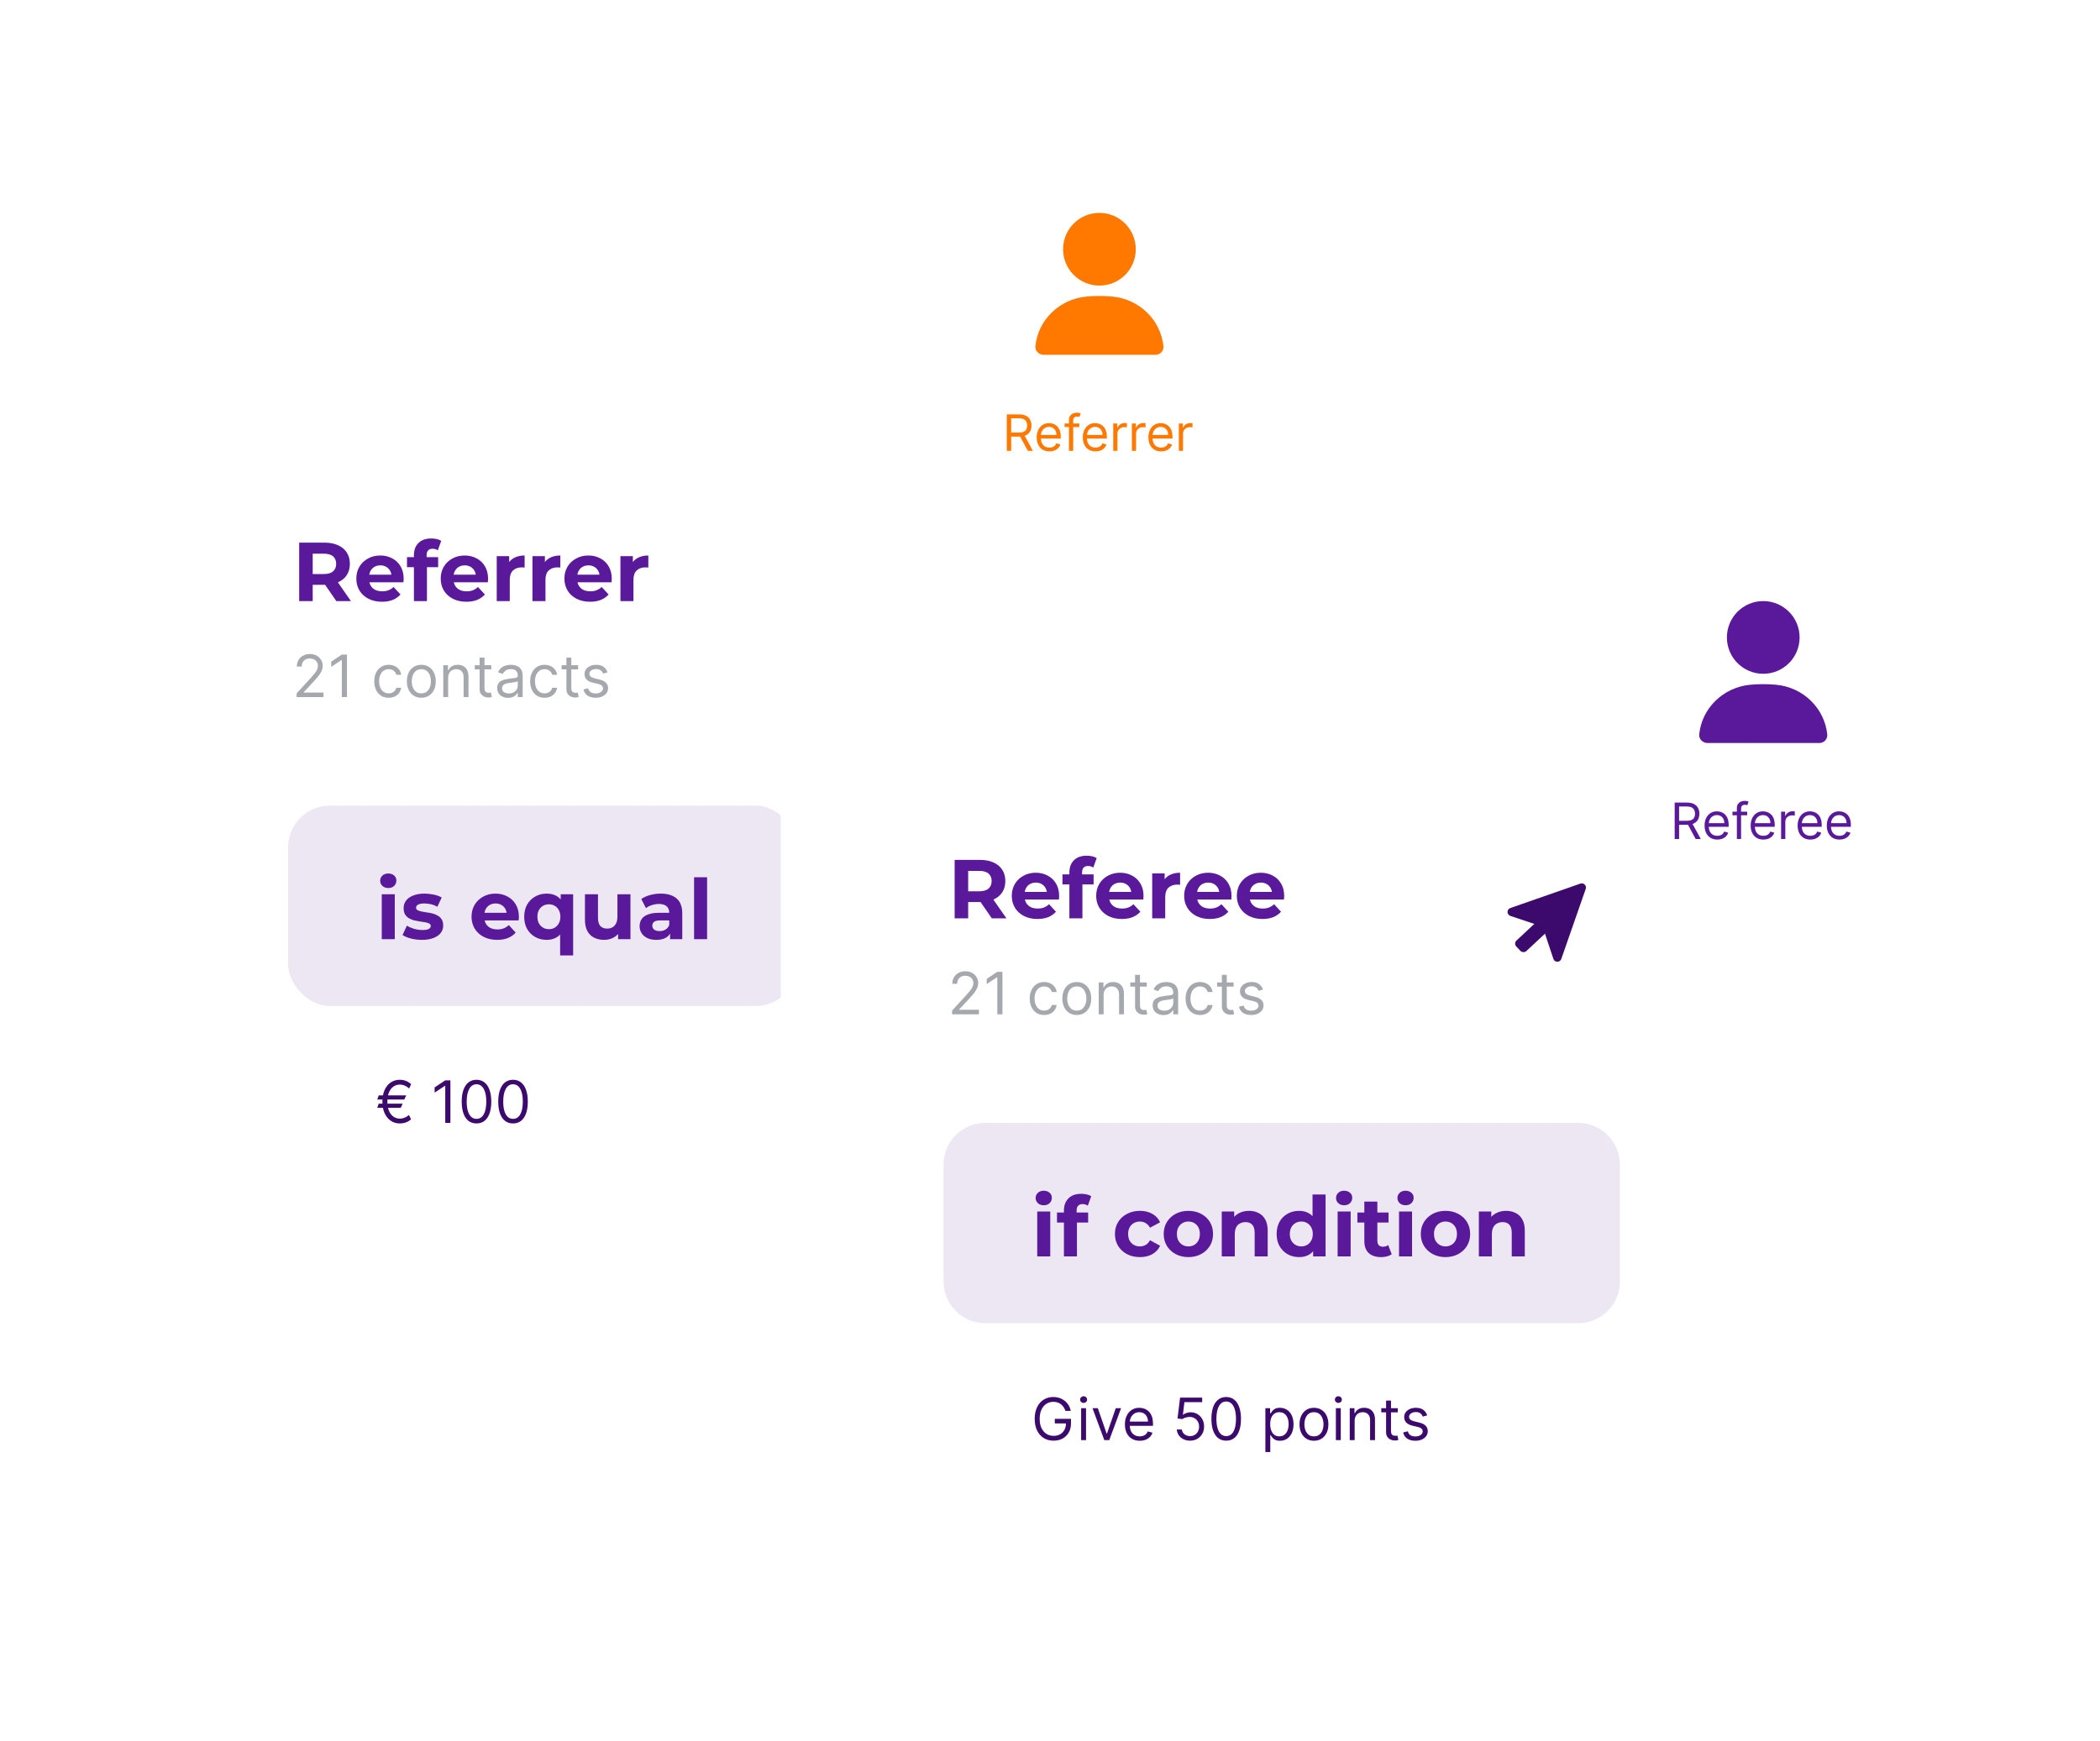 <svg width="503" height="417" viewBox="0 0 503 417" fill="none" xmlns="http://www.w3.org/2000/svg">
<g filter="url(#filter0_d_2941_25819)">
<rect x="30" y="91" width="263" height="220" rx="10" fill="white"/>
</g>
<path d="M71.66 144V130H77.72C78.973 130 80.053 130.207 80.96 130.62C81.867 131.02 82.567 131.6 83.06 132.36C83.553 133.12 83.8 134.027 83.8 135.08C83.8 136.12 83.553 137.02 83.06 137.78C82.567 138.527 81.867 139.1 80.96 139.5C80.053 139.9 78.973 140.1 77.72 140.1H73.46L74.9 138.68V144H71.66ZM80.56 144L77.06 138.92H80.52L84.06 144H80.56ZM74.9 139.04L73.46 137.52H77.54C78.54 137.52 79.287 137.307 79.78 136.88C80.273 136.44 80.52 135.84 80.52 135.08C80.52 134.307 80.273 133.707 79.78 133.28C79.287 132.853 78.54 132.64 77.54 132.64H73.46L74.9 131.1V139.04ZM91.487 144.16C90.26 144.16 89.18 143.92 88.247 143.44C87.327 142.96 86.614 142.307 86.107 141.48C85.6 140.64 85.347 139.687 85.347 138.62C85.347 137.54 85.594 136.587 86.087 135.76C86.594 134.92 87.28 134.267 88.147 133.8C89.014 133.32 89.994 133.08 91.087 133.08C92.14 133.08 93.087 133.307 93.927 133.76C94.78 134.2 95.454 134.84 95.947 135.68C96.44 136.507 96.687 137.5 96.687 138.66C96.687 138.78 96.68 138.92 96.667 139.08C96.654 139.227 96.64 139.367 96.627 139.5H87.887V137.68H94.987L93.787 138.22C93.787 137.66 93.674 137.173 93.447 136.76C93.22 136.347 92.907 136.027 92.507 135.8C92.107 135.56 91.64 135.44 91.107 135.44C90.574 135.44 90.1 135.56 89.687 135.8C89.287 136.027 88.974 136.353 88.747 136.78C88.52 137.193 88.407 137.687 88.407 138.26V138.74C88.407 139.327 88.534 139.847 88.787 140.3C89.054 140.74 89.42 141.08 89.887 141.32C90.367 141.547 90.927 141.66 91.567 141.66C92.14 141.66 92.64 141.573 93.067 141.4C93.507 141.227 93.907 140.967 94.267 140.62L95.927 142.42C95.434 142.98 94.814 143.413 94.067 143.72C93.32 144.013 92.46 144.16 91.487 144.16ZM99.144 144V133C99.144 131.787 99.504 130.82 100.224 130.1C100.944 129.367 101.971 129 103.304 129C103.758 129 104.191 129.047 104.604 129.14C105.031 129.233 105.391 129.38 105.684 129.58L104.864 131.84C104.691 131.72 104.498 131.627 104.284 131.56C104.071 131.493 103.844 131.46 103.604 131.46C103.151 131.46 102.798 131.593 102.544 131.86C102.304 132.113 102.184 132.5 102.184 133.02V134.02L102.264 135.36V144H99.144ZM97.484 135.88V133.48H104.944V135.88H97.484ZM111.702 144.16C110.475 144.16 109.395 143.92 108.462 143.44C107.542 142.96 106.829 142.307 106.322 141.48C105.815 140.64 105.562 139.687 105.562 138.62C105.562 137.54 105.809 136.587 106.302 135.76C106.809 134.92 107.495 134.267 108.362 133.8C109.229 133.32 110.209 133.08 111.302 133.08C112.355 133.08 113.302 133.307 114.142 133.76C114.995 134.2 115.669 134.84 116.162 135.68C116.655 136.507 116.902 137.5 116.902 138.66C116.902 138.78 116.895 138.92 116.882 139.08C116.869 139.227 116.855 139.367 116.842 139.5H108.102V137.68H115.202L114.002 138.22C114.002 137.66 113.889 137.173 113.662 136.76C113.435 136.347 113.122 136.027 112.722 135.8C112.322 135.56 111.855 135.44 111.322 135.44C110.789 135.44 110.315 135.56 109.902 135.8C109.502 136.027 109.189 136.353 108.962 136.78C108.735 137.193 108.622 137.687 108.622 138.26V138.74C108.622 139.327 108.749 139.847 109.002 140.3C109.269 140.74 109.635 141.08 110.102 141.32C110.582 141.547 111.142 141.66 111.782 141.66C112.355 141.66 112.855 141.573 113.282 141.4C113.722 141.227 114.122 140.967 114.482 140.62L116.142 142.42C115.649 142.98 115.029 143.413 114.282 143.72C113.535 144.013 112.675 144.16 111.702 144.16ZM118.979 144V133.24H121.959V136.28L121.539 135.4C121.859 134.64 122.372 134.067 123.079 133.68C123.786 133.28 124.646 133.08 125.659 133.08V135.96C125.526 135.947 125.406 135.94 125.299 135.94C125.192 135.927 125.079 135.92 124.959 135.92C124.106 135.92 123.412 136.167 122.879 136.66C122.359 137.14 122.099 137.893 122.099 138.92V144H118.979ZM127.534 144V133.24H130.514V136.28L130.094 135.4C130.414 134.64 130.927 134.067 131.634 133.68C132.34 133.28 133.2 133.08 134.214 133.08V135.96C134.08 135.947 133.96 135.94 133.854 135.94C133.747 135.927 133.634 135.92 133.514 135.92C132.66 135.92 131.967 136.167 131.434 136.66C130.914 137.14 130.654 137.893 130.654 138.92V144H127.534ZM141.331 144.16C140.104 144.16 139.024 143.92 138.091 143.44C137.171 142.96 136.457 142.307 135.951 141.48C135.444 140.64 135.191 139.687 135.191 138.62C135.191 137.54 135.437 136.587 135.931 135.76C136.437 134.92 137.124 134.267 137.991 133.8C138.857 133.32 139.837 133.08 140.931 133.08C141.984 133.08 142.931 133.307 143.771 133.76C144.624 134.2 145.297 134.84 145.791 135.68C146.284 136.507 146.531 137.5 146.531 138.66C146.531 138.78 146.524 138.92 146.511 139.08C146.497 139.227 146.484 139.367 146.471 139.5H137.731V137.68H144.831L143.631 138.22C143.631 137.66 143.517 137.173 143.291 136.76C143.064 136.347 142.751 136.027 142.351 135.8C141.951 135.56 141.484 135.44 140.951 135.44C140.417 135.44 139.944 135.56 139.531 135.8C139.131 136.027 138.817 136.353 138.591 136.78C138.364 137.193 138.251 137.687 138.251 138.26V138.74C138.251 139.327 138.377 139.847 138.631 140.3C138.897 140.74 139.264 141.08 139.731 141.32C140.211 141.547 140.771 141.66 141.411 141.66C141.984 141.66 142.484 141.573 142.911 141.4C143.351 141.227 143.751 140.967 144.111 140.62L145.771 142.42C145.277 142.98 144.657 143.413 143.911 143.72C143.164 144.013 142.304 144.16 141.331 144.16ZM148.608 144V133.24H151.588V136.28L151.168 135.4C151.488 134.64 152.001 134.067 152.708 133.68C153.415 133.28 154.275 133.08 155.288 133.08V135.96C155.155 135.947 155.035 135.94 154.928 135.94C154.821 135.927 154.708 135.92 154.588 135.92C153.735 135.92 153.041 136.167 152.508 136.66C151.988 137.14 151.728 137.893 151.728 138.92V144H148.608Z" fill="#5A189A"/>
<path d="M71.054 167V166.105L74.415 162.426C74.809 161.995 75.134 161.621 75.389 161.303C75.644 160.981 75.833 160.679 75.956 160.398C76.082 160.113 76.145 159.814 76.145 159.503C76.145 159.145 76.059 158.835 75.886 158.573C75.717 158.311 75.485 158.109 75.19 157.967C74.895 157.824 74.564 157.753 74.196 157.753C73.805 157.753 73.463 157.834 73.172 157.996C72.883 158.156 72.66 158.379 72.501 158.668C72.345 158.956 72.267 159.294 72.267 159.682H71.094C71.094 159.085 71.231 158.562 71.506 158.111C71.781 157.66 72.156 157.309 72.63 157.057C73.107 156.805 73.642 156.679 74.236 156.679C74.832 156.679 75.361 156.805 75.822 157.057C76.282 157.309 76.644 157.648 76.906 158.076C77.167 158.504 77.298 158.979 77.298 159.503C77.298 159.877 77.23 160.244 77.094 160.602C76.962 160.956 76.73 161.352 76.398 161.79C76.07 162.224 75.615 162.754 75.031 163.381L72.744 165.827V165.906H77.477V167H71.054ZM83.11 156.818V167H81.877V158.111H81.817L79.332 159.761V158.509L81.877 156.818H83.11ZM93.098 167.159C92.382 167.159 91.766 166.99 91.249 166.652C90.731 166.314 90.334 165.848 90.055 165.255C89.777 164.662 89.638 163.984 89.638 163.222C89.638 162.446 89.78 161.762 90.065 161.168C90.354 160.572 90.755 160.106 91.269 159.771C91.785 159.433 92.389 159.264 93.078 159.264C93.615 159.264 94.099 159.364 94.53 159.562C94.961 159.761 95.314 160.04 95.589 160.398C95.864 160.756 96.035 161.173 96.101 161.651H94.928C94.838 161.303 94.639 160.994 94.331 160.726C94.026 160.454 93.615 160.318 93.098 160.318C92.641 160.318 92.24 160.437 91.895 160.676C91.553 160.911 91.287 161.245 91.094 161.675C90.906 162.103 90.811 162.605 90.811 163.182C90.811 163.772 90.904 164.286 91.09 164.723C91.278 165.161 91.544 165.5 91.885 165.742C92.23 165.984 92.634 166.105 93.098 166.105C93.403 166.105 93.68 166.052 93.928 165.946C94.177 165.84 94.387 165.688 94.56 165.489C94.732 165.29 94.855 165.051 94.928 164.773H96.101C96.035 165.223 95.871 165.629 95.609 165.991C95.35 166.349 95.007 166.634 94.579 166.846C94.155 167.055 93.662 167.159 93.098 167.159ZM100.918 167.159C100.229 167.159 99.624 166.995 99.104 166.667C98.587 166.339 98.182 165.88 97.891 165.29C97.602 164.7 97.458 164.01 97.458 163.222C97.458 162.426 97.602 161.732 97.891 161.138C98.182 160.545 98.587 160.085 99.104 159.756C99.624 159.428 100.229 159.264 100.918 159.264C101.608 159.264 102.211 159.428 102.728 159.756C103.248 160.085 103.653 160.545 103.941 161.138C104.233 161.732 104.379 162.426 104.379 163.222C104.379 164.01 104.233 164.7 103.941 165.29C103.653 165.88 103.248 166.339 102.728 166.667C102.211 166.995 101.608 167.159 100.918 167.159ZM100.918 166.105C101.442 166.105 101.873 165.971 102.211 165.702C102.549 165.434 102.799 165.081 102.962 164.643C103.124 164.206 103.205 163.732 103.205 163.222C103.205 162.711 103.124 162.236 102.962 161.795C102.799 161.354 102.549 160.998 102.211 160.726C101.873 160.454 101.442 160.318 100.918 160.318C100.395 160.318 99.964 160.454 99.626 160.726C99.288 160.998 99.037 161.354 98.875 161.795C98.713 162.236 98.631 162.711 98.631 163.222C98.631 163.732 98.713 164.206 98.875 164.643C99.037 165.081 99.288 165.434 99.626 165.702C99.964 165.971 100.395 166.105 100.918 166.105ZM107.343 162.406V167H106.17V159.364H107.303V160.557H107.403C107.581 160.169 107.853 159.857 108.218 159.622C108.582 159.384 109.053 159.264 109.63 159.264C110.147 159.264 110.599 159.37 110.987 159.582C111.375 159.791 111.676 160.109 111.892 160.537C112.107 160.961 112.215 161.498 112.215 162.148V167H111.042V162.227C111.042 161.627 110.886 161.16 110.574 160.825C110.263 160.487 109.835 160.318 109.292 160.318C108.917 160.318 108.582 160.399 108.287 160.562C107.996 160.724 107.765 160.961 107.596 161.273C107.427 161.584 107.343 161.962 107.343 162.406ZM117.68 159.364V160.358H113.723V159.364H117.68ZM114.876 157.534H116.049V164.812C116.049 165.144 116.097 165.393 116.194 165.558C116.293 165.721 116.419 165.83 116.571 165.886C116.727 165.939 116.891 165.966 117.064 165.966C117.193 165.966 117.299 165.959 117.382 165.946C117.465 165.929 117.531 165.916 117.581 165.906L117.819 166.96C117.74 166.99 117.629 167.02 117.486 167.05C117.344 167.083 117.163 167.099 116.944 167.099C116.613 167.099 116.288 167.028 115.97 166.886C115.655 166.743 115.393 166.526 115.184 166.234C114.979 165.943 114.876 165.575 114.876 165.131V157.534ZM121.692 167.179C121.208 167.179 120.769 167.088 120.375 166.906C119.98 166.72 119.667 166.453 119.435 166.105C119.203 165.754 119.087 165.33 119.087 164.832C119.087 164.395 119.173 164.04 119.346 163.768C119.518 163.493 119.748 163.278 120.037 163.122C120.325 162.966 120.643 162.85 120.991 162.774C121.342 162.695 121.695 162.632 122.05 162.585C122.514 162.526 122.89 162.481 123.179 162.451C123.47 162.418 123.682 162.363 123.815 162.287C123.951 162.211 124.019 162.078 124.019 161.889V161.849C124.019 161.359 123.885 160.978 123.616 160.706C123.351 160.434 122.948 160.298 122.408 160.298C121.848 160.298 121.409 160.421 121.091 160.666C120.772 160.911 120.549 161.173 120.419 161.452L119.306 161.054C119.505 160.59 119.77 160.229 120.101 159.97C120.436 159.708 120.801 159.526 121.195 159.423C121.593 159.317 121.984 159.264 122.368 159.264C122.614 159.264 122.895 159.294 123.213 159.354C123.535 159.41 123.845 159.528 124.143 159.707C124.445 159.886 124.695 160.156 124.894 160.517C125.093 160.878 125.192 161.362 125.192 161.969V167H124.019V165.966H123.959C123.88 166.132 123.747 166.309 123.561 166.498C123.376 166.687 123.129 166.848 122.821 166.98C122.512 167.113 122.136 167.179 121.692 167.179ZM121.871 166.125C122.335 166.125 122.726 166.034 123.044 165.852C123.366 165.669 123.608 165.434 123.77 165.146C123.936 164.857 124.019 164.554 124.019 164.236V163.162C123.969 163.222 123.86 163.276 123.691 163.326C123.525 163.372 123.333 163.414 123.114 163.45C122.899 163.483 122.688 163.513 122.483 163.54C122.28 163.563 122.116 163.583 121.99 163.599C121.685 163.639 121.4 163.704 121.135 163.793C120.873 163.879 120.661 164.01 120.499 164.186C120.34 164.358 120.26 164.594 120.26 164.892C120.26 165.3 120.411 165.608 120.713 165.817C121.018 166.022 121.404 166.125 121.871 166.125ZM130.436 167.159C129.72 167.159 129.104 166.99 128.586 166.652C128.069 166.314 127.672 165.848 127.393 165.255C127.115 164.662 126.976 163.984 126.976 163.222C126.976 162.446 127.118 161.762 127.403 161.168C127.692 160.572 128.093 160.106 128.606 159.771C129.123 159.433 129.727 159.264 130.416 159.264C130.953 159.264 131.437 159.364 131.868 159.562C132.299 159.761 132.652 160.04 132.927 160.398C133.202 160.756 133.372 161.173 133.439 161.651H132.265C132.176 161.303 131.977 160.994 131.669 160.726C131.364 160.454 130.953 160.318 130.436 160.318C129.979 160.318 129.577 160.437 129.233 160.676C128.891 160.911 128.625 161.245 128.432 161.675C128.243 162.103 128.149 162.605 128.149 163.182C128.149 163.772 128.242 164.286 128.427 164.723C128.616 165.161 128.881 165.5 129.223 165.742C129.568 165.984 129.972 166.105 130.436 166.105C130.741 166.105 131.018 166.052 131.266 165.946C131.515 165.84 131.725 165.688 131.898 165.489C132.07 165.29 132.193 165.051 132.265 164.773H133.439C133.372 165.223 133.208 165.629 132.947 165.991C132.688 166.349 132.345 166.634 131.917 166.846C131.493 167.055 130.999 167.159 130.436 167.159ZM138.475 159.364V160.358H134.518V159.364H138.475ZM135.671 157.534H136.844V164.812C136.844 165.144 136.892 165.393 136.988 165.558C137.088 165.721 137.214 165.83 137.366 165.886C137.522 165.939 137.686 165.966 137.858 165.966C137.988 165.966 138.094 165.959 138.177 165.946C138.26 165.929 138.326 165.916 138.376 165.906L138.614 166.96C138.535 166.99 138.424 167.02 138.281 167.05C138.139 167.083 137.958 167.099 137.739 167.099C137.408 167.099 137.083 167.028 136.765 166.886C136.45 166.743 136.188 166.526 135.979 166.234C135.774 165.943 135.671 165.575 135.671 165.131V157.534ZM145.512 161.074L144.458 161.372C144.392 161.196 144.294 161.026 144.165 160.86C144.039 160.691 143.867 160.552 143.648 160.442C143.429 160.333 143.149 160.278 142.808 160.278C142.34 160.278 141.951 160.386 141.639 160.602C141.331 160.814 141.177 161.084 141.177 161.412C141.177 161.704 141.283 161.934 141.495 162.103C141.707 162.272 142.039 162.413 142.49 162.526L143.623 162.804C144.306 162.97 144.815 163.223 145.149 163.565C145.484 163.903 145.651 164.339 145.651 164.872C145.651 165.31 145.526 165.701 145.274 166.045C145.025 166.39 144.677 166.662 144.23 166.861C143.782 167.06 143.262 167.159 142.669 167.159C141.89 167.159 141.245 166.99 140.735 166.652C140.224 166.314 139.901 165.82 139.765 165.17L140.879 164.892C140.985 165.303 141.185 165.611 141.48 165.817C141.779 166.022 142.168 166.125 142.649 166.125C143.195 166.125 143.63 166.009 143.951 165.777C144.276 165.542 144.438 165.26 144.438 164.932C144.438 164.667 144.346 164.445 144.16 164.266C143.974 164.083 143.689 163.947 143.305 163.858L142.032 163.56C141.333 163.394 140.819 163.137 140.491 162.789C140.166 162.438 140.004 161.999 140.004 161.472C140.004 161.041 140.125 160.66 140.367 160.328C140.612 159.997 140.945 159.737 141.366 159.548C141.79 159.359 142.271 159.264 142.808 159.264C143.563 159.264 144.157 159.43 144.588 159.761C145.022 160.093 145.33 160.53 145.512 161.074Z" fill="#A5A9AD"/>
<rect x="69" y="193" width="122" height="48" rx="10" fill="#4E1286" fill-opacity="0.1"/>
<path d="M91.44 225V214.24H94.56V225H91.44ZM93 212.74C92.427 212.74 91.96 212.573 91.6 212.24C91.24 211.907 91.06 211.493 91.06 211C91.06 210.507 91.24 210.093 91.6 209.76C91.96 209.427 92.427 209.26 93 209.26C93.573 209.26 94.04 209.42 94.4 209.74C94.76 210.047 94.94 210.447 94.94 210.94C94.94 211.46 94.76 211.893 94.4 212.24C94.053 212.573 93.587 212.74 93 212.74ZM101.076 225.16C100.156 225.16 99.269 225.053 98.416 224.84C97.576 224.613 96.909 224.333 96.416 224L97.456 221.76C97.949 222.067 98.529 222.32 99.196 222.52C99.876 222.707 100.542 222.8 101.196 222.8C101.916 222.8 102.422 222.713 102.716 222.54C103.022 222.367 103.176 222.127 103.176 221.82C103.176 221.567 103.056 221.38 102.816 221.26C102.589 221.127 102.282 221.027 101.896 220.96C101.509 220.893 101.082 220.827 100.616 220.76C100.162 220.693 99.702 220.607 99.236 220.5C98.769 220.38 98.342 220.207 97.956 219.98C97.569 219.753 97.256 219.447 97.016 219.06C96.789 218.673 96.676 218.173 96.676 217.56C96.676 216.88 96.869 216.28 97.256 215.76C97.656 215.24 98.229 214.833 98.976 214.54C99.722 214.233 100.616 214.08 101.656 214.08C102.389 214.08 103.136 214.16 103.896 214.32C104.656 214.48 105.289 214.713 105.796 215.02L104.756 217.24C104.236 216.933 103.709 216.727 103.176 216.62C102.656 216.5 102.149 216.44 101.656 216.44C100.962 216.44 100.456 216.533 100.136 216.72C99.816 216.907 99.656 217.147 99.656 217.44C99.656 217.707 99.769 217.907 99.996 218.04C100.236 218.173 100.549 218.28 100.936 218.36C101.322 218.44 101.742 218.513 102.196 218.58C102.662 218.633 103.129 218.72 103.596 218.84C104.062 218.96 104.482 219.133 104.856 219.36C105.242 219.573 105.556 219.873 105.796 220.26C106.036 220.633 106.156 221.127 106.156 221.74C106.156 222.407 105.956 223 105.556 223.52C105.156 224.027 104.576 224.427 103.816 224.72C103.069 225.013 102.156 225.16 101.076 225.16ZM119.085 225.16C117.858 225.16 116.778 224.92 115.845 224.44C114.925 223.96 114.211 223.307 113.705 222.48C113.198 221.64 112.945 220.687 112.945 219.62C112.945 218.54 113.191 217.587 113.685 216.76C114.191 215.92 114.878 215.267 115.745 214.8C116.611 214.32 117.591 214.08 118.685 214.08C119.738 214.08 120.685 214.307 121.525 214.76C122.378 215.2 123.051 215.84 123.545 216.68C124.038 217.507 124.285 218.5 124.285 219.66C124.285 219.78 124.278 219.92 124.265 220.08C124.251 220.227 124.238 220.367 124.225 220.5H115.485V218.68H122.585L121.385 219.22C121.385 218.66 121.271 218.173 121.045 217.76C120.818 217.347 120.505 217.027 120.105 216.8C119.705 216.56 119.238 216.44 118.705 216.44C118.171 216.44 117.698 216.56 117.285 216.8C116.885 217.027 116.571 217.353 116.345 217.78C116.118 218.193 116.005 218.687 116.005 219.26V219.74C116.005 220.327 116.131 220.847 116.385 221.3C116.651 221.74 117.018 222.08 117.485 222.32C117.965 222.547 118.525 222.66 119.165 222.66C119.738 222.66 120.238 222.573 120.665 222.4C121.105 222.227 121.505 221.967 121.865 221.62L123.525 223.42C123.031 223.98 122.411 224.413 121.665 224.72C120.918 225.013 120.058 225.16 119.085 225.16ZM130.942 225.16C129.929 225.16 129.015 224.933 128.202 224.48C127.389 224.027 126.742 223.387 126.262 222.56C125.795 221.733 125.562 220.753 125.562 219.62C125.562 218.5 125.795 217.527 126.262 216.7C126.742 215.873 127.389 215.233 128.202 214.78C129.015 214.313 129.929 214.08 130.942 214.08C131.889 214.08 132.695 214.28 133.362 214.68C134.042 215.08 134.562 215.687 134.922 216.5C135.282 217.313 135.462 218.353 135.462 219.62C135.462 220.873 135.275 221.913 134.902 222.74C134.529 223.553 134.002 224.16 133.322 224.56C132.642 224.96 131.849 225.16 130.942 225.16ZM131.482 222.6C131.989 222.6 132.449 222.48 132.862 222.24C133.275 222 133.602 221.66 133.842 221.22C134.095 220.767 134.222 220.233 134.222 219.62C134.222 218.993 134.095 218.46 133.842 218.02C133.602 217.58 133.275 217.24 132.862 217C132.449 216.76 131.989 216.64 131.482 216.64C130.962 216.64 130.495 216.76 130.082 217C129.669 217.24 129.335 217.58 129.082 218.02C128.842 218.46 128.722 218.993 128.722 219.62C128.722 220.233 128.842 220.767 129.082 221.22C129.335 221.66 129.669 222 130.082 222.24C130.495 222.48 130.962 222.6 131.482 222.6ZM134.162 228.88V222.82L134.362 219.64L134.302 216.44V214.24H137.282V228.88H134.162ZM144.71 225.16C143.817 225.16 143.017 224.987 142.31 224.64C141.617 224.293 141.077 223.767 140.69 223.06C140.304 222.34 140.11 221.427 140.11 220.32V214.24H143.23V219.86C143.23 220.753 143.417 221.413 143.79 221.84C144.177 222.253 144.717 222.46 145.41 222.46C145.89 222.46 146.317 222.36 146.69 222.16C147.064 221.947 147.357 221.627 147.57 221.2C147.784 220.76 147.89 220.213 147.89 219.56V214.24H151.01V225H148.05V222.04L148.59 222.9C148.23 223.647 147.697 224.213 146.99 224.6C146.297 224.973 145.537 225.16 144.71 225.16ZM160.501 225V222.9L160.301 222.44V218.68C160.301 218.013 160.094 217.493 159.681 217.12C159.281 216.747 158.661 216.56 157.821 216.56C157.248 216.56 156.681 216.653 156.121 216.84C155.574 217.013 155.108 217.253 154.721 217.56L153.601 215.38C154.188 214.967 154.894 214.647 155.721 214.42C156.548 214.193 157.388 214.08 158.241 214.08C159.881 214.08 161.154 214.467 162.061 215.24C162.968 216.013 163.421 217.22 163.421 218.86V225H160.501ZM157.221 225.16C156.381 225.16 155.661 225.02 155.061 224.74C154.461 224.447 154.001 224.053 153.681 223.56C153.361 223.067 153.201 222.513 153.201 221.9C153.201 221.26 153.354 220.7 153.661 220.22C153.981 219.74 154.481 219.367 155.161 219.1C155.841 218.82 156.728 218.68 157.821 218.68H160.681V220.5H158.161C157.428 220.5 156.921 220.62 156.641 220.86C156.374 221.1 156.241 221.4 156.241 221.76C156.241 222.16 156.394 222.48 156.701 222.72C157.021 222.947 157.454 223.06 158.001 223.06C158.521 223.06 158.988 222.94 159.401 222.7C159.814 222.447 160.114 222.08 160.301 221.6L160.781 223.04C160.554 223.733 160.141 224.26 159.541 224.62C158.941 224.98 158.168 225.16 157.221 225.16ZM166.245 225V210.16H169.365V225H166.245Z" fill="#5A189A"/>
<g filter="url(#filter1_d_2941_25819)">
<rect x="187" y="167" width="263" height="220" rx="10" fill="white"/>
</g>
<path d="M228.66 220V206H234.72C235.973 206 237.053 206.207 237.96 206.62C238.867 207.02 239.567 207.6 240.06 208.36C240.553 209.12 240.8 210.027 240.8 211.08C240.8 212.12 240.553 213.02 240.06 213.78C239.567 214.527 238.867 215.1 237.96 215.5C237.053 215.9 235.973 216.1 234.72 216.1H230.46L231.9 214.68V220H228.66ZM237.56 220L234.06 214.92H237.52L241.06 220H237.56ZM231.9 215.04L230.46 213.52H234.54C235.54 213.52 236.287 213.307 236.78 212.88C237.273 212.44 237.52 211.84 237.52 211.08C237.52 210.307 237.273 209.707 236.78 209.28C236.287 208.853 235.54 208.64 234.54 208.64H230.46L231.9 207.1V215.04ZM248.487 220.16C247.26 220.16 246.18 219.92 245.247 219.44C244.327 218.96 243.614 218.307 243.107 217.48C242.6 216.64 242.347 215.687 242.347 214.62C242.347 213.54 242.594 212.587 243.087 211.76C243.594 210.92 244.28 210.267 245.147 209.8C246.014 209.32 246.994 209.08 248.087 209.08C249.14 209.08 250.087 209.307 250.927 209.76C251.78 210.2 252.454 210.84 252.947 211.68C253.44 212.507 253.687 213.5 253.687 214.66C253.687 214.78 253.68 214.92 253.667 215.08C253.654 215.227 253.64 215.367 253.627 215.5H244.887V213.68H251.987L250.787 214.22C250.787 213.66 250.674 213.173 250.447 212.76C250.22 212.347 249.907 212.027 249.507 211.8C249.107 211.56 248.64 211.44 248.107 211.44C247.574 211.44 247.1 211.56 246.687 211.8C246.287 212.027 245.974 212.353 245.747 212.78C245.52 213.193 245.407 213.687 245.407 214.26V214.74C245.407 215.327 245.534 215.847 245.787 216.3C246.054 216.74 246.42 217.08 246.887 217.32C247.367 217.547 247.927 217.66 248.567 217.66C249.14 217.66 249.64 217.573 250.067 217.4C250.507 217.227 250.907 216.967 251.267 216.62L252.927 218.42C252.434 218.98 251.814 219.413 251.067 219.72C250.32 220.013 249.46 220.16 248.487 220.16ZM256.144 220V209C256.144 207.787 256.504 206.82 257.224 206.1C257.944 205.367 258.971 205 260.304 205C260.758 205 261.191 205.047 261.604 205.14C262.031 205.233 262.391 205.38 262.684 205.58L261.864 207.84C261.691 207.72 261.498 207.627 261.284 207.56C261.071 207.493 260.844 207.46 260.604 207.46C260.151 207.46 259.798 207.593 259.544 207.86C259.304 208.113 259.184 208.5 259.184 209.02V210.02L259.264 211.36V220H256.144ZM254.484 211.88V209.48H261.944V211.88H254.484ZM268.702 220.16C267.475 220.16 266.395 219.92 265.462 219.44C264.542 218.96 263.829 218.307 263.322 217.48C262.815 216.64 262.562 215.687 262.562 214.62C262.562 213.54 262.809 212.587 263.302 211.76C263.809 210.92 264.495 210.267 265.362 209.8C266.229 209.32 267.209 209.08 268.302 209.08C269.355 209.08 270.302 209.307 271.142 209.76C271.995 210.2 272.669 210.84 273.162 211.68C273.655 212.507 273.902 213.5 273.902 214.66C273.902 214.78 273.895 214.92 273.882 215.08C273.869 215.227 273.855 215.367 273.842 215.5H265.102V213.68H272.202L271.002 214.22C271.002 213.66 270.889 213.173 270.662 212.76C270.435 212.347 270.122 212.027 269.722 211.8C269.322 211.56 268.855 211.44 268.322 211.44C267.789 211.44 267.315 211.56 266.902 211.8C266.502 212.027 266.189 212.353 265.962 212.78C265.735 213.193 265.622 213.687 265.622 214.26V214.74C265.622 215.327 265.749 215.847 266.002 216.3C266.269 216.74 266.635 217.08 267.102 217.32C267.582 217.547 268.142 217.66 268.782 217.66C269.355 217.66 269.855 217.573 270.282 217.4C270.722 217.227 271.122 216.967 271.482 216.62L273.142 218.42C272.649 218.98 272.029 219.413 271.282 219.72C270.535 220.013 269.675 220.16 268.702 220.16ZM275.979 220V209.24H278.959V212.28L278.539 211.4C278.859 210.64 279.372 210.067 280.079 209.68C280.786 209.28 281.646 209.08 282.659 209.08V211.96C282.526 211.947 282.406 211.94 282.299 211.94C282.192 211.927 282.079 211.92 281.959 211.92C281.106 211.92 280.412 212.167 279.879 212.66C279.359 213.14 279.099 213.893 279.099 214.92V220H275.979ZM289.776 220.16C288.549 220.16 287.469 219.92 286.536 219.44C285.616 218.96 284.903 218.307 284.396 217.48C283.889 216.64 283.636 215.687 283.636 214.62C283.636 213.54 283.883 212.587 284.376 211.76C284.883 210.92 285.569 210.267 286.436 209.8C287.303 209.32 288.283 209.08 289.376 209.08C290.429 209.08 291.376 209.307 292.216 209.76C293.069 210.2 293.743 210.84 294.236 211.68C294.729 212.507 294.976 213.5 294.976 214.66C294.976 214.78 294.969 214.92 294.956 215.08C294.943 215.227 294.929 215.367 294.916 215.5H286.176V213.68H293.276L292.076 214.22C292.076 213.66 291.963 213.173 291.736 212.76C291.509 212.347 291.196 212.027 290.796 211.8C290.396 211.56 289.929 211.44 289.396 211.44C288.863 211.44 288.389 211.56 287.976 211.8C287.576 212.027 287.263 212.353 287.036 212.78C286.809 213.193 286.696 213.687 286.696 214.26V214.74C286.696 215.327 286.823 215.847 287.076 216.3C287.343 216.74 287.709 217.08 288.176 217.32C288.656 217.547 289.216 217.66 289.856 217.66C290.429 217.66 290.929 217.573 291.356 217.4C291.796 217.227 292.196 216.967 292.556 216.62L294.216 218.42C293.723 218.98 293.103 219.413 292.356 219.72C291.609 220.013 290.749 220.16 289.776 220.16ZM302.393 220.16C301.167 220.16 300.087 219.92 299.153 219.44C298.233 218.96 297.52 218.307 297.013 217.48C296.507 216.64 296.253 215.687 296.253 214.62C296.253 213.54 296.5 212.587 296.993 211.76C297.5 210.92 298.187 210.267 299.053 209.8C299.92 209.32 300.9 209.08 301.993 209.08C303.047 209.08 303.993 209.307 304.833 209.76C305.687 210.2 306.36 210.84 306.853 211.68C307.347 212.507 307.593 213.5 307.593 214.66C307.593 214.78 307.587 214.92 307.573 215.08C307.56 215.227 307.547 215.367 307.533 215.5H298.793V213.68H305.893L304.693 214.22C304.693 213.66 304.58 213.173 304.353 212.76C304.127 212.347 303.813 212.027 303.413 211.8C303.013 211.56 302.547 211.44 302.013 211.44C301.48 211.44 301.007 211.56 300.593 211.8C300.193 212.027 299.88 212.353 299.653 212.78C299.427 213.193 299.313 213.687 299.313 214.26V214.74C299.313 215.327 299.44 215.847 299.693 216.3C299.96 216.74 300.327 217.08 300.793 217.32C301.273 217.547 301.833 217.66 302.473 217.66C303.047 217.66 303.547 217.573 303.973 217.4C304.413 217.227 304.813 216.967 305.173 216.62L306.833 218.42C306.34 218.98 305.72 219.413 304.973 219.72C304.227 220.013 303.367 220.16 302.393 220.16Z" fill="#5A189A"/>
<path d="M228.054 243V242.105L231.415 238.426C231.809 237.995 232.134 237.621 232.389 237.303C232.644 236.981 232.833 236.679 232.956 236.398C233.082 236.113 233.145 235.814 233.145 235.503C233.145 235.145 233.059 234.835 232.886 234.573C232.717 234.311 232.485 234.109 232.19 233.967C231.895 233.824 231.564 233.753 231.196 233.753C230.805 233.753 230.464 233.834 230.172 233.996C229.884 234.156 229.66 234.379 229.501 234.668C229.345 234.956 229.267 235.294 229.267 235.682H228.094C228.094 235.085 228.231 234.562 228.506 234.111C228.781 233.66 229.156 233.309 229.63 233.057C230.107 232.805 230.643 232.679 231.236 232.679C231.832 232.679 232.361 232.805 232.822 233.057C233.282 233.309 233.644 233.648 233.906 234.076C234.167 234.504 234.298 234.979 234.298 235.503C234.298 235.877 234.23 236.244 234.094 236.602C233.962 236.956 233.73 237.352 233.398 237.79C233.07 238.224 232.615 238.754 232.031 239.381L229.744 241.827V241.906H234.477V243H228.054ZM240.11 232.818V243H238.877V234.111H238.817L236.332 235.761V234.509L238.877 232.818H240.11ZM250.098 243.159C249.382 243.159 248.766 242.99 248.249 242.652C247.732 242.314 247.334 241.848 247.055 241.255C246.777 240.662 246.638 239.984 246.638 239.222C246.638 238.446 246.78 237.762 247.065 237.168C247.354 236.572 247.755 236.106 248.268 235.771C248.786 235.433 249.389 235.264 250.078 235.264C250.615 235.264 251.099 235.364 251.53 235.562C251.961 235.761 252.314 236.04 252.589 236.398C252.864 236.756 253.035 237.173 253.101 237.651H251.928C251.838 237.303 251.639 236.994 251.331 236.726C251.026 236.454 250.615 236.318 250.098 236.318C249.641 236.318 249.24 236.437 248.895 236.676C248.554 236.911 248.287 237.245 248.094 237.675C247.906 238.103 247.811 238.605 247.811 239.182C247.811 239.772 247.904 240.286 248.089 240.723C248.278 241.161 248.544 241.5 248.885 241.742C249.23 241.984 249.634 242.105 250.098 242.105C250.403 242.105 250.68 242.052 250.928 241.946C251.177 241.84 251.387 241.688 251.56 241.489C251.732 241.29 251.855 241.051 251.928 240.773H253.101C253.035 241.223 252.871 241.629 252.609 241.991C252.35 242.349 252.007 242.634 251.58 242.846C251.155 243.055 250.661 243.159 250.098 243.159ZM257.918 243.159C257.229 243.159 256.624 242.995 256.104 242.667C255.587 242.339 255.182 241.88 254.891 241.29C254.602 240.7 254.458 240.01 254.458 239.222C254.458 238.426 254.602 237.732 254.891 237.138C255.182 236.545 255.587 236.085 256.104 235.756C256.624 235.428 257.229 235.264 257.918 235.264C258.608 235.264 259.211 235.428 259.728 235.756C260.248 236.085 260.653 236.545 260.941 237.138C261.233 237.732 261.379 238.426 261.379 239.222C261.379 240.01 261.233 240.7 260.941 241.29C260.653 241.88 260.248 242.339 259.728 242.667C259.211 242.995 258.608 243.159 257.918 243.159ZM257.918 242.105C258.442 242.105 258.873 241.971 259.211 241.702C259.549 241.434 259.799 241.081 259.962 240.643C260.124 240.206 260.205 239.732 260.205 239.222C260.205 238.711 260.124 238.236 259.962 237.795C259.799 237.354 259.549 236.998 259.211 236.726C258.873 236.454 258.442 236.318 257.918 236.318C257.395 236.318 256.964 236.454 256.626 236.726C256.288 236.998 256.037 237.354 255.875 237.795C255.713 238.236 255.631 238.711 255.631 239.222C255.631 239.732 255.713 240.206 255.875 240.643C256.037 241.081 256.288 241.434 256.626 241.702C256.964 241.971 257.395 242.105 257.918 242.105ZM264.343 238.406V243H263.17V235.364H264.303V236.557H264.403C264.581 236.169 264.853 235.857 265.218 235.622C265.582 235.384 266.053 235.264 266.63 235.264C267.147 235.264 267.599 235.37 267.987 235.582C268.375 235.791 268.676 236.109 268.892 236.537C269.107 236.961 269.215 237.498 269.215 238.148V243H268.042V238.227C268.042 237.627 267.886 237.16 267.574 236.825C267.263 236.487 266.835 236.318 266.292 236.318C265.917 236.318 265.582 236.399 265.287 236.562C264.996 236.724 264.765 236.961 264.596 237.273C264.427 237.584 264.343 237.962 264.343 238.406ZM274.68 235.364V236.358H270.723V235.364H274.68ZM271.876 233.534H273.049V240.812C273.049 241.144 273.097 241.393 273.194 241.558C273.293 241.721 273.419 241.83 273.571 241.886C273.727 241.939 273.891 241.966 274.064 241.966C274.193 241.966 274.299 241.959 274.382 241.946C274.465 241.929 274.531 241.916 274.581 241.906L274.819 242.96C274.74 242.99 274.629 243.02 274.486 243.05C274.344 243.083 274.163 243.099 273.944 243.099C273.613 243.099 273.288 243.028 272.97 242.886C272.655 242.743 272.393 242.526 272.184 242.234C271.979 241.943 271.876 241.575 271.876 241.131V233.534ZM278.692 243.179C278.208 243.179 277.769 243.088 277.375 242.906C276.98 242.72 276.667 242.453 276.435 242.105C276.203 241.754 276.087 241.33 276.087 240.832C276.087 240.395 276.173 240.04 276.346 239.768C276.518 239.493 276.748 239.278 277.037 239.122C277.325 238.966 277.643 238.85 277.991 238.774C278.342 238.695 278.695 238.632 279.05 238.585C279.514 238.526 279.89 238.481 280.179 238.451C280.47 238.418 280.682 238.363 280.815 238.287C280.951 238.211 281.019 238.078 281.019 237.889V237.849C281.019 237.359 280.885 236.978 280.616 236.706C280.351 236.434 279.948 236.298 279.408 236.298C278.848 236.298 278.409 236.421 278.091 236.666C277.772 236.911 277.549 237.173 277.419 237.452L276.306 237.054C276.505 236.59 276.77 236.229 277.101 235.97C277.436 235.708 277.801 235.526 278.195 235.423C278.593 235.317 278.984 235.264 279.368 235.264C279.614 235.264 279.895 235.294 280.213 235.354C280.535 235.41 280.845 235.528 281.143 235.707C281.445 235.886 281.695 236.156 281.894 236.517C282.093 236.878 282.192 237.362 282.192 237.969V243H281.019V241.966H280.959C280.88 242.132 280.747 242.309 280.561 242.498C280.376 242.687 280.129 242.848 279.821 242.98C279.512 243.113 279.136 243.179 278.692 243.179ZM278.871 242.125C279.335 242.125 279.726 242.034 280.044 241.852C280.366 241.669 280.608 241.434 280.77 241.146C280.936 240.857 281.019 240.554 281.019 240.236V239.162C280.969 239.222 280.86 239.276 280.691 239.326C280.525 239.372 280.333 239.414 280.114 239.45C279.899 239.483 279.688 239.513 279.483 239.54C279.28 239.563 279.116 239.583 278.99 239.599C278.685 239.639 278.4 239.704 278.135 239.793C277.873 239.879 277.661 240.01 277.499 240.186C277.34 240.358 277.26 240.594 277.26 240.892C277.26 241.3 277.411 241.608 277.713 241.817C278.018 242.022 278.404 242.125 278.871 242.125ZM287.436 243.159C286.72 243.159 286.104 242.99 285.586 242.652C285.069 242.314 284.672 241.848 284.393 241.255C284.115 240.662 283.976 239.984 283.976 239.222C283.976 238.446 284.118 237.762 284.403 237.168C284.692 236.572 285.093 236.106 285.606 235.771C286.123 235.433 286.727 235.264 287.416 235.264C287.953 235.264 288.437 235.364 288.868 235.562C289.299 235.761 289.652 236.04 289.927 236.398C290.202 236.756 290.372 237.173 290.439 237.651H289.265C289.176 237.303 288.977 236.994 288.669 236.726C288.364 236.454 287.953 236.318 287.436 236.318C286.979 236.318 286.577 236.437 286.233 236.676C285.891 236.911 285.625 237.245 285.432 237.675C285.243 238.103 285.149 238.605 285.149 239.182C285.149 239.772 285.242 240.286 285.427 240.723C285.616 241.161 285.881 241.5 286.223 241.742C286.568 241.984 286.972 242.105 287.436 242.105C287.741 242.105 288.018 242.052 288.266 241.946C288.515 241.84 288.725 241.688 288.898 241.489C289.07 241.29 289.193 241.051 289.265 240.773H290.439C290.372 241.223 290.208 241.629 289.947 241.991C289.688 242.349 289.345 242.634 288.917 242.846C288.493 243.055 287.999 243.159 287.436 243.159ZM295.475 235.364V236.358H291.518V235.364H295.475ZM292.671 233.534H293.844V240.812C293.844 241.144 293.892 241.393 293.988 241.558C294.088 241.721 294.214 241.83 294.366 241.886C294.522 241.939 294.686 241.966 294.858 241.966C294.988 241.966 295.094 241.959 295.177 241.946C295.26 241.929 295.326 241.916 295.376 241.906L295.614 242.96C295.535 242.99 295.424 243.02 295.281 243.05C295.139 243.083 294.958 243.099 294.739 243.099C294.408 243.099 294.083 243.028 293.765 242.886C293.45 242.743 293.188 242.526 292.979 242.234C292.774 241.943 292.671 241.575 292.671 241.131V233.534ZM302.512 237.074L301.458 237.372C301.392 237.196 301.294 237.026 301.165 236.86C301.039 236.691 300.867 236.552 300.648 236.442C300.429 236.333 300.149 236.278 299.808 236.278C299.34 236.278 298.951 236.386 298.639 236.602C298.331 236.814 298.177 237.084 298.177 237.412C298.177 237.704 298.283 237.934 298.495 238.103C298.707 238.272 299.039 238.413 299.49 238.526L300.623 238.804C301.306 238.97 301.815 239.223 302.149 239.565C302.484 239.903 302.651 240.339 302.651 240.872C302.651 241.31 302.526 241.701 302.274 242.045C302.025 242.39 301.677 242.662 301.23 242.861C300.782 243.06 300.262 243.159 299.669 243.159C298.89 243.159 298.245 242.99 297.735 242.652C297.224 242.314 296.901 241.82 296.765 241.17L297.879 240.892C297.985 241.303 298.185 241.611 298.48 241.817C298.779 242.022 299.168 242.125 299.649 242.125C300.195 242.125 300.63 242.009 300.951 241.777C301.276 241.542 301.438 241.26 301.438 240.932C301.438 240.667 301.346 240.445 301.16 240.266C300.974 240.083 300.689 239.947 300.305 239.858L299.032 239.56C298.333 239.394 297.819 239.137 297.491 238.789C297.166 238.438 297.004 237.999 297.004 237.472C297.004 237.041 297.125 236.66 297.367 236.328C297.612 235.997 297.945 235.737 298.366 235.548C298.79 235.359 299.271 235.264 299.808 235.264C300.563 235.264 301.157 235.43 301.588 235.761C302.022 236.093 302.33 236.53 302.512 237.074Z" fill="#A5A9AD"/>
<path d="M255.193 338C255.084 337.665 254.94 337.365 254.761 337.1C254.585 336.832 254.375 336.603 254.129 336.414C253.887 336.225 253.612 336.081 253.304 335.982C252.996 335.882 252.658 335.832 252.29 335.832C251.687 335.832 251.138 335.988 250.644 336.3C250.15 336.611 249.758 337.07 249.466 337.677C249.174 338.283 249.028 339.027 249.028 339.909C249.028 340.791 249.176 341.535 249.471 342.141C249.766 342.748 250.165 343.207 250.669 343.518C251.173 343.83 251.74 343.986 252.369 343.986C252.953 343.986 253.466 343.862 253.911 343.613C254.358 343.361 254.706 343.006 254.955 342.549C255.206 342.088 255.332 341.546 255.332 340.923L255.71 341.003H252.648V339.909H256.526V341.003C256.526 341.841 256.347 342.571 255.989 343.19C255.634 343.81 255.143 344.291 254.517 344.632C253.894 344.97 253.178 345.139 252.369 345.139C251.468 345.139 250.676 344.927 249.993 344.503C249.313 344.079 248.783 343.475 248.402 342.693C248.024 341.911 247.835 340.983 247.835 339.909C247.835 339.104 247.943 338.379 248.158 337.737C248.377 337.09 248.685 336.54 249.083 336.086C249.481 335.632 249.951 335.284 250.495 335.042C251.039 334.8 251.637 334.679 252.29 334.679C252.827 334.679 253.327 334.76 253.791 334.923C254.259 335.082 254.674 335.309 255.039 335.604C255.407 335.895 255.714 336.245 255.959 336.653C256.204 337.057 256.373 337.506 256.466 338H255.193ZM258.957 345V337.364H260.13V345H258.957ZM259.553 336.091C259.325 336.091 259.127 336.013 258.962 335.857C258.799 335.701 258.718 335.514 258.718 335.295C258.718 335.077 258.799 334.889 258.962 334.734C259.127 334.578 259.325 334.5 259.553 334.5C259.782 334.5 259.978 334.578 260.14 334.734C260.306 334.889 260.388 335.077 260.388 335.295C260.388 335.514 260.306 335.701 260.14 335.857C259.978 336.013 259.782 336.091 259.553 336.091ZM268.523 337.364L265.699 345H264.506L261.682 337.364H262.955L265.063 343.449H265.143L267.251 337.364H268.523ZM273 345.159C272.264 345.159 271.63 344.997 271.096 344.672C270.566 344.344 270.156 343.886 269.868 343.3C269.583 342.71 269.441 342.024 269.441 341.241C269.441 340.459 269.583 339.77 269.868 339.173C270.156 338.573 270.557 338.106 271.071 337.771C271.588 337.433 272.191 337.264 272.881 337.264C273.279 337.264 273.671 337.33 274.059 337.463C274.447 337.596 274.8 337.811 275.118 338.109C275.436 338.404 275.69 338.795 275.879 339.283C276.068 339.77 276.162 340.37 276.162 341.082V341.58H270.276V340.565H274.969C274.969 340.134 274.883 339.75 274.71 339.412C274.541 339.074 274.299 338.807 273.985 338.612C273.673 338.416 273.305 338.318 272.881 338.318C272.414 338.318 272.009 338.434 271.668 338.666C271.33 338.895 271.07 339.193 270.887 339.561C270.705 339.929 270.614 340.323 270.614 340.744V341.42C270.614 341.997 270.713 342.486 270.912 342.887C271.114 343.285 271.394 343.588 271.752 343.797C272.11 344.002 272.526 344.105 273 344.105C273.308 344.105 273.587 344.062 273.835 343.976C274.087 343.886 274.304 343.754 274.487 343.578C274.669 343.399 274.81 343.177 274.909 342.912L276.043 343.23C275.923 343.615 275.723 343.953 275.441 344.244C275.16 344.533 274.811 344.758 274.397 344.92C273.983 345.08 273.517 345.159 273 345.159ZM285.046 345.139C284.463 345.139 283.938 345.023 283.47 344.791C283.003 344.559 282.628 344.241 282.347 343.837C282.065 343.432 281.911 342.972 281.884 342.455H283.078C283.124 342.915 283.333 343.296 283.704 343.598C284.079 343.896 284.526 344.045 285.046 344.045C285.464 344.045 285.835 343.948 286.16 343.752C286.488 343.557 286.745 343.288 286.931 342.947C287.119 342.602 287.214 342.213 287.214 341.778C287.214 341.334 287.116 340.938 286.921 340.59C286.728 340.239 286.463 339.962 286.125 339.76C285.787 339.558 285.401 339.455 284.967 339.452C284.655 339.448 284.335 339.496 284.007 339.596C283.679 339.692 283.409 339.816 283.197 339.969L282.044 339.83L282.66 334.818H287.95V335.912H283.694L283.336 338.915H283.396C283.605 338.749 283.866 338.612 284.181 338.502C284.496 338.393 284.824 338.338 285.166 338.338C285.789 338.338 286.344 338.487 286.831 338.786C287.322 339.08 287.706 339.485 287.985 339.999C288.266 340.512 288.407 341.099 288.407 341.759C288.407 342.408 288.261 342.988 287.97 343.499C287.681 344.006 287.284 344.407 286.776 344.702C286.269 344.993 285.693 345.139 285.046 345.139ZM293.703 345.139C292.954 345.139 292.316 344.935 291.789 344.528C291.262 344.117 290.859 343.522 290.581 342.743C290.303 341.961 290.163 341.016 290.163 339.909C290.163 338.809 290.303 337.869 290.581 337.09C290.863 336.308 291.267 335.711 291.794 335.3C292.324 334.886 292.961 334.679 293.703 334.679C294.446 334.679 295.08 334.886 295.607 335.3C296.138 335.711 296.542 336.308 296.82 337.09C297.102 337.869 297.243 338.809 297.243 339.909C297.243 341.016 297.104 341.961 296.825 342.743C296.547 343.522 296.144 344.117 295.617 344.528C295.09 344.935 294.452 345.139 293.703 345.139ZM293.703 344.045C294.446 344.045 295.022 343.687 295.433 342.972C295.844 342.256 296.05 341.235 296.05 339.909C296.05 339.027 295.955 338.277 295.766 337.657C295.581 337.037 295.312 336.565 294.961 336.24C294.613 335.915 294.194 335.753 293.703 335.753C292.967 335.753 292.392 336.116 291.978 336.842C291.564 337.564 291.357 338.587 291.357 339.909C291.357 340.791 291.449 341.54 291.635 342.156C291.821 342.773 292.087 343.242 292.435 343.563C292.787 343.885 293.209 344.045 293.703 344.045ZM303.089 347.864V337.364H304.223V338.577H304.362C304.448 338.444 304.568 338.275 304.72 338.07C304.876 337.861 305.098 337.675 305.386 337.513C305.678 337.347 306.072 337.264 306.57 337.264C307.213 337.264 307.779 337.425 308.27 337.746C308.76 338.068 309.143 338.524 309.418 339.114C309.693 339.704 309.831 340.4 309.831 341.202C309.831 342.01 309.693 342.711 309.418 343.305C309.143 343.895 308.762 344.352 308.275 344.677C307.788 344.998 307.226 345.159 306.589 345.159C306.099 345.159 305.706 345.078 305.411 344.915C305.116 344.75 304.889 344.562 304.73 344.354C304.571 344.142 304.448 343.966 304.362 343.827H304.263V347.864H303.089ZM304.243 341.182C304.243 341.759 304.327 342.267 304.496 342.708C304.665 343.146 304.912 343.489 305.237 343.737C305.562 343.982 305.96 344.105 306.43 344.105C306.921 344.105 307.33 343.976 307.658 343.717C307.99 343.455 308.238 343.104 308.404 342.663C308.573 342.219 308.658 341.725 308.658 341.182C308.658 340.645 308.575 340.161 308.409 339.73C308.247 339.296 308 338.953 307.668 338.701C307.34 338.446 306.928 338.318 306.43 338.318C305.953 338.318 305.552 338.439 305.227 338.681C304.902 338.92 304.657 339.254 304.491 339.685C304.326 340.113 304.243 340.612 304.243 341.182ZM314.723 345.159C314.034 345.159 313.429 344.995 312.908 344.667C312.391 344.339 311.987 343.88 311.695 343.29C311.407 342.7 311.263 342.01 311.263 341.222C311.263 340.426 311.407 339.732 311.695 339.138C311.987 338.545 312.391 338.085 312.908 337.756C313.429 337.428 314.034 337.264 314.723 337.264C315.412 337.264 316.016 337.428 316.533 337.756C317.053 338.085 317.457 338.545 317.746 339.138C318.037 339.732 318.183 340.426 318.183 341.222C318.183 342.01 318.037 342.7 317.746 343.29C317.457 343.88 317.053 344.339 316.533 344.667C316.016 344.995 315.412 345.159 314.723 345.159ZM314.723 344.105C315.247 344.105 315.678 343.971 316.016 343.702C316.354 343.434 316.604 343.081 316.766 342.643C316.929 342.206 317.01 341.732 317.01 341.222C317.01 340.711 316.929 340.236 316.766 339.795C316.604 339.354 316.354 338.998 316.016 338.726C315.678 338.454 315.247 338.318 314.723 338.318C314.199 338.318 313.768 338.454 313.43 338.726C313.092 338.998 312.842 339.354 312.68 339.795C312.517 340.236 312.436 340.711 312.436 341.222C312.436 341.732 312.517 342.206 312.68 342.643C312.842 343.081 313.092 343.434 313.43 343.702C313.768 343.971 314.199 344.105 314.723 344.105ZM319.974 345V337.364H321.148V345H319.974ZM320.571 336.091C320.342 336.091 320.145 336.013 319.979 335.857C319.817 335.701 319.736 335.514 319.736 335.295C319.736 335.077 319.817 334.889 319.979 334.734C320.145 334.578 320.342 334.5 320.571 334.5C320.8 334.5 320.995 334.578 321.157 334.734C321.323 334.889 321.406 335.077 321.406 335.295C321.406 335.514 321.323 335.701 321.157 335.857C320.995 336.013 320.8 336.091 320.571 336.091ZM324.47 340.406V345H323.297V337.364H324.43V338.557H324.529C324.708 338.169 324.98 337.857 325.345 337.622C325.709 337.384 326.18 337.264 326.757 337.264C327.274 337.264 327.726 337.37 328.114 337.582C328.502 337.791 328.803 338.109 329.019 338.537C329.234 338.961 329.342 339.498 329.342 340.148V345H328.169V340.227C328.169 339.627 328.013 339.16 327.701 338.825C327.39 338.487 326.962 338.318 326.419 338.318C326.044 338.318 325.709 338.399 325.414 338.562C325.123 338.724 324.892 338.961 324.723 339.273C324.554 339.584 324.47 339.962 324.47 340.406ZM334.807 337.364V338.358H330.85V337.364H334.807ZM332.003 335.534H333.176V342.812C333.176 343.144 333.224 343.393 333.32 343.558C333.42 343.721 333.546 343.83 333.698 343.886C333.854 343.939 334.018 343.966 334.191 343.966C334.32 343.966 334.426 343.959 334.509 343.946C334.592 343.929 334.658 343.916 334.708 343.906L334.946 344.96C334.867 344.99 334.756 345.02 334.613 345.05C334.471 345.083 334.29 345.099 334.071 345.099C333.74 345.099 333.415 345.028 333.097 344.886C332.782 344.743 332.52 344.526 332.311 344.234C332.106 343.943 332.003 343.575 332.003 343.131V335.534ZM341.844 339.074L340.79 339.372C340.724 339.196 340.626 339.026 340.497 338.86C340.371 338.691 340.199 338.552 339.98 338.442C339.761 338.333 339.481 338.278 339.14 338.278C338.672 338.278 338.283 338.386 337.971 338.602C337.663 338.814 337.509 339.084 337.509 339.412C337.509 339.704 337.615 339.934 337.827 340.103C338.039 340.272 338.371 340.413 338.822 340.526L339.955 340.804C340.638 340.97 341.147 341.223 341.481 341.565C341.816 341.903 341.983 342.339 341.983 342.872C341.983 343.31 341.858 343.701 341.606 344.045C341.357 344.39 341.009 344.662 340.562 344.861C340.114 345.06 339.594 345.159 339.001 345.159C338.222 345.159 337.577 344.99 337.067 344.652C336.556 344.314 336.233 343.82 336.097 343.17L337.211 342.892C337.317 343.303 337.517 343.611 337.812 343.817C338.111 344.022 338.5 344.125 338.981 344.125C339.528 344.125 339.962 344.009 340.283 343.777C340.608 343.542 340.77 343.26 340.77 342.932C340.77 342.667 340.678 342.445 340.492 342.266C340.306 342.083 340.021 341.947 339.637 341.858L338.364 341.56C337.665 341.394 337.151 341.137 336.823 340.789C336.498 340.438 336.336 339.999 336.336 339.472C336.336 339.041 336.457 338.66 336.699 338.328C336.944 337.997 337.277 337.737 337.698 337.548C338.122 337.359 338.603 337.264 339.14 337.264C339.895 337.264 340.489 337.43 340.92 337.761C341.354 338.093 341.662 338.53 341.844 339.074Z" fill="#3C096C"/>
<path d="M97.298 262.418L96.841 263.412H90.358L90.716 262.418H97.298ZM96.443 264.406L95.986 265.401H90.358L90.716 264.406H96.443ZM98.472 259.733L97.994 260.767C97.782 260.575 97.558 260.409 97.323 260.27C97.088 260.131 96.841 260.023 96.582 259.947C96.324 259.871 96.052 259.832 95.767 259.832C95.204 259.832 94.697 259.988 94.246 260.3C93.795 260.611 93.439 261.07 93.177 261.677C92.915 262.283 92.784 263.027 92.784 263.909C92.784 264.791 92.915 265.535 93.177 266.141C93.439 266.748 93.795 267.207 94.246 267.518C94.697 267.83 95.204 267.986 95.767 267.986C96.059 267.986 96.334 267.948 96.592 267.871C96.854 267.795 97.098 267.691 97.323 267.558C97.552 267.426 97.762 267.277 97.954 267.111L98.452 268.145C98.104 268.473 97.696 268.722 97.229 268.891C96.761 269.056 96.274 269.139 95.767 269.139C94.952 269.139 94.229 268.927 93.599 268.503C92.973 268.079 92.481 267.475 92.123 266.693C91.768 265.911 91.591 264.983 91.591 263.909C91.591 262.835 91.768 261.907 92.123 261.125C92.481 260.343 92.973 259.74 93.599 259.315C94.229 258.891 94.952 258.679 95.767 258.679C96.294 258.679 96.786 258.77 97.244 258.952C97.704 259.135 98.114 259.395 98.472 259.733ZM107.882 258.818V269H106.649V260.111H106.589L104.103 261.761V260.509L106.649 258.818H107.882ZM114.131 269.139C113.382 269.139 112.744 268.935 112.217 268.528C111.69 268.117 111.287 267.522 111.009 266.743C110.73 265.961 110.591 265.016 110.591 263.909C110.591 262.809 110.73 261.869 111.009 261.09C111.29 260.308 111.695 259.711 112.222 259.3C112.752 258.886 113.388 258.679 114.131 258.679C114.873 258.679 115.508 258.886 116.035 259.3C116.565 259.711 116.97 260.308 117.248 261.09C117.53 261.869 117.671 262.809 117.671 263.909C117.671 265.016 117.531 265.961 117.253 266.743C116.975 267.522 116.572 268.117 116.045 268.528C115.518 268.935 114.88 269.139 114.131 269.139ZM114.131 268.045C114.873 268.045 115.45 267.687 115.861 266.972C116.272 266.256 116.477 265.235 116.477 263.909C116.477 263.027 116.383 262.277 116.194 261.657C116.008 261.037 115.74 260.565 115.389 260.24C115.041 259.915 114.621 259.753 114.131 259.753C113.395 259.753 112.82 260.116 112.406 260.842C111.991 261.564 111.784 262.587 111.784 263.909C111.784 264.791 111.877 265.54 112.063 266.156C112.248 266.773 112.515 267.242 112.863 267.563C113.214 267.885 113.637 268.045 114.131 268.045ZM122.881 269.139C122.132 269.139 121.494 268.935 120.967 268.528C120.44 268.117 120.037 267.522 119.759 266.743C119.48 265.961 119.341 265.016 119.341 263.909C119.341 262.809 119.48 261.869 119.759 261.09C120.04 260.308 120.445 259.711 120.972 259.3C121.502 258.886 122.138 258.679 122.881 258.679C123.623 258.679 124.258 258.886 124.785 259.3C125.315 259.711 125.72 260.308 125.998 261.09C126.28 261.869 126.421 262.809 126.421 263.909C126.421 265.016 126.281 265.961 126.003 266.743C125.725 267.522 125.322 268.117 124.795 268.528C124.268 268.935 123.63 269.139 122.881 269.139ZM122.881 268.045C123.623 268.045 124.2 267.687 124.611 266.972C125.022 266.256 125.227 265.235 125.227 263.909C125.227 263.027 125.133 262.277 124.944 261.657C124.758 261.037 124.49 260.565 124.139 260.24C123.791 259.915 123.371 259.753 122.881 259.753C122.145 259.753 121.57 260.116 121.156 260.842C120.741 261.564 120.534 262.587 120.534 263.909C120.534 264.791 120.627 265.54 120.813 266.156C120.998 266.773 121.265 267.242 121.613 267.563C121.964 267.885 122.387 268.045 122.881 268.045Z" fill="#3C096C"/>
<path d="M226 279C226 273.477 230.477 269 236 269H378C383.523 269 388 273.477 388 279V307C388 312.523 383.523 317 378 317H236C230.477 317 226 312.523 226 307V279Z" fill="#4E1286" fill-opacity="0.1"/>
<path d="M248.44 301V290.24H251.56V301H248.44ZM250 288.74C249.427 288.74 248.96 288.573 248.6 288.24C248.24 287.907 248.06 287.493 248.06 287C248.06 286.507 248.24 286.093 248.6 285.76C248.96 285.427 249.427 285.26 250 285.26C250.573 285.26 251.04 285.42 251.4 285.74C251.76 286.047 251.94 286.447 251.94 286.94C251.94 287.46 251.76 287.893 251.4 288.24C251.053 288.573 250.587 288.74 250 288.74ZM254.836 301V290C254.836 288.787 255.196 287.82 255.916 287.1C256.636 286.367 257.662 286 258.996 286C259.449 286 259.882 286.047 260.296 286.14C260.722 286.233 261.082 286.38 261.376 286.58L260.556 288.84C260.382 288.72 260.189 288.627 259.976 288.56C259.762 288.493 259.536 288.46 259.296 288.46C258.842 288.46 258.489 288.593 258.236 288.86C257.996 289.113 257.876 289.5 257.876 290.02V291.02L257.956 292.36V301H254.836ZM253.176 292.88V290.48H260.636V292.88H253.176ZM273.054 301.16C271.894 301.16 270.861 300.927 269.954 300.46C269.047 299.98 268.334 299.32 267.814 298.48C267.307 297.64 267.054 296.687 267.054 295.62C267.054 294.54 267.307 293.587 267.814 292.76C268.334 291.92 269.047 291.267 269.954 290.8C270.861 290.32 271.894 290.08 273.054 290.08C274.187 290.08 275.174 290.32 276.014 290.8C276.854 291.267 277.474 291.94 277.874 292.82L275.454 294.12C275.174 293.613 274.821 293.24 274.394 293C273.981 292.76 273.527 292.64 273.034 292.64C272.501 292.64 272.021 292.76 271.594 293C271.167 293.24 270.827 293.58 270.574 294.02C270.334 294.46 270.214 294.993 270.214 295.62C270.214 296.247 270.334 296.78 270.574 297.22C270.827 297.66 271.167 298 271.594 298.24C272.021 298.48 272.501 298.6 273.034 298.6C273.527 298.6 273.981 298.487 274.394 298.26C274.821 298.02 275.174 297.64 275.454 297.12L277.874 298.44C277.474 299.307 276.854 299.98 276.014 300.46C275.174 300.927 274.187 301.16 273.054 301.16ZM284.654 301.16C283.507 301.16 282.487 300.92 281.594 300.44C280.714 299.96 280.014 299.307 279.494 298.48C278.987 297.64 278.734 296.687 278.734 295.62C278.734 294.54 278.987 293.587 279.494 292.76C280.014 291.92 280.714 291.267 281.594 290.8C282.487 290.32 283.507 290.08 284.654 290.08C285.787 290.08 286.8 290.32 287.694 290.8C288.587 291.267 289.287 291.913 289.794 292.74C290.3 293.567 290.554 294.527 290.554 295.62C290.554 296.687 290.3 297.64 289.794 298.48C289.287 299.307 288.587 299.96 287.694 300.44C286.8 300.92 285.787 301.16 284.654 301.16ZM284.654 298.6C285.174 298.6 285.64 298.48 286.054 298.24C286.467 298 286.794 297.66 287.034 297.22C287.274 296.767 287.394 296.233 287.394 295.62C287.394 294.993 287.274 294.46 287.034 294.02C286.794 293.58 286.467 293.24 286.054 293C285.64 292.76 285.174 292.64 284.654 292.64C284.134 292.64 283.667 292.76 283.254 293C282.84 293.24 282.507 293.58 282.254 294.02C282.014 294.46 281.894 294.993 281.894 295.62C281.894 296.233 282.014 296.767 282.254 297.22C282.507 297.66 282.84 298 283.254 298.24C283.667 298.48 284.134 298.6 284.654 298.6ZM299.179 290.08C300.033 290.08 300.793 290.253 301.459 290.6C302.139 290.933 302.673 291.453 303.059 292.16C303.446 292.853 303.639 293.747 303.639 294.84V301H300.519V295.32C300.519 294.453 300.326 293.813 299.939 293.4C299.566 292.987 299.033 292.78 298.339 292.78C297.846 292.78 297.399 292.887 296.999 293.1C296.613 293.3 296.306 293.613 296.079 294.04C295.866 294.467 295.759 295.013 295.759 295.68V301H292.639V290.24H295.619V293.22L295.059 292.32C295.446 291.6 295.999 291.047 296.719 290.66C297.439 290.273 298.259 290.08 299.179 290.08ZM311.165 301.16C310.152 301.16 309.239 300.933 308.425 300.48C307.612 300.013 306.965 299.367 306.485 298.54C306.019 297.713 305.785 296.74 305.785 295.62C305.785 294.487 306.019 293.507 306.485 292.68C306.965 291.853 307.612 291.213 308.425 290.76C309.239 290.307 310.152 290.08 311.165 290.08C312.072 290.08 312.865 290.28 313.545 290.68C314.225 291.08 314.752 291.687 315.125 292.5C315.499 293.313 315.685 294.353 315.685 295.62C315.685 296.873 315.505 297.913 315.145 298.74C314.785 299.553 314.265 300.16 313.585 300.56C312.919 300.96 312.112 301.16 311.165 301.16ZM311.705 298.6C312.212 298.6 312.672 298.48 313.085 298.24C313.499 298 313.825 297.66 314.065 297.22C314.319 296.767 314.445 296.233 314.445 295.62C314.445 294.993 314.319 294.46 314.065 294.02C313.825 293.58 313.499 293.24 313.085 293C312.672 292.76 312.212 292.64 311.705 292.64C311.185 292.64 310.719 292.76 310.305 293C309.892 293.24 309.559 293.58 309.305 294.02C309.065 294.46 308.945 294.993 308.945 295.62C308.945 296.233 309.065 296.767 309.305 297.22C309.559 297.66 309.892 298 310.305 298.24C310.719 298.48 311.185 298.6 311.705 298.6ZM314.525 301V298.8L314.585 295.6L314.385 292.42V286.16H317.505V301H314.525ZM320.393 301V290.24H323.513V301H320.393ZM321.953 288.74C321.38 288.74 320.913 288.573 320.553 288.24C320.193 287.907 320.013 287.493 320.013 287C320.013 286.507 320.193 286.093 320.553 285.76C320.913 285.427 321.38 285.26 321.953 285.26C322.526 285.26 322.993 285.42 323.353 285.74C323.713 286.047 323.893 286.447 323.893 286.94C323.893 287.46 323.713 287.893 323.353 288.24C323.006 288.573 322.54 288.74 321.953 288.74ZM330.809 301.16C329.542 301.16 328.555 300.84 327.849 300.2C327.142 299.547 326.789 298.58 326.789 297.3V287.86H329.909V297.26C329.909 297.713 330.029 298.067 330.269 298.32C330.509 298.56 330.835 298.68 331.249 298.68C331.742 298.68 332.162 298.547 332.509 298.28L333.349 300.48C333.029 300.707 332.642 300.88 332.189 301C331.749 301.107 331.289 301.16 330.809 301.16ZM325.129 292.88V290.48H332.589V292.88H325.129ZM335.1 301V290.24H338.22V301H335.1ZM336.66 288.74C336.087 288.74 335.62 288.573 335.26 288.24C334.9 287.907 334.72 287.493 334.72 287C334.72 286.507 334.9 286.093 335.26 285.76C335.62 285.427 336.087 285.26 336.66 285.26C337.233 285.26 337.7 285.42 338.06 285.74C338.42 286.047 338.6 286.447 338.6 286.94C338.6 287.46 338.42 287.893 338.06 288.24C337.713 288.573 337.247 288.74 336.66 288.74ZM346.236 301.16C345.089 301.16 344.069 300.92 343.176 300.44C342.296 299.96 341.596 299.307 341.076 298.48C340.569 297.64 340.316 296.687 340.316 295.62C340.316 294.54 340.569 293.587 341.076 292.76C341.596 291.92 342.296 291.267 343.176 290.8C344.069 290.32 345.089 290.08 346.236 290.08C347.369 290.08 348.382 290.32 349.276 290.8C350.169 291.267 350.869 291.913 351.376 292.74C351.882 293.567 352.136 294.527 352.136 295.62C352.136 296.687 351.882 297.64 351.376 298.48C350.869 299.307 350.169 299.96 349.276 300.44C348.382 300.92 347.369 301.16 346.236 301.16ZM346.236 298.6C346.756 298.6 347.222 298.48 347.636 298.24C348.049 298 348.376 297.66 348.616 297.22C348.856 296.767 348.976 296.233 348.976 295.62C348.976 294.993 348.856 294.46 348.616 294.02C348.376 293.58 348.049 293.24 347.636 293C347.222 292.76 346.756 292.64 346.236 292.64C345.716 292.64 345.249 292.76 344.836 293C344.422 293.24 344.089 293.58 343.836 294.02C343.596 294.46 343.476 294.993 343.476 295.62C343.476 296.233 343.596 296.767 343.836 297.22C344.089 297.66 344.422 298 344.836 298.24C345.249 298.48 345.716 298.6 346.236 298.6ZM360.761 290.08C361.615 290.08 362.375 290.253 363.041 290.6C363.721 290.933 364.255 291.453 364.641 292.16C365.028 292.853 365.221 293.747 365.221 294.84V301H362.101V295.32C362.101 294.453 361.908 293.813 361.521 293.4C361.148 292.987 360.615 292.78 359.921 292.78C359.428 292.78 358.981 292.887 358.581 293.1C358.195 293.3 357.888 293.613 357.661 294.04C357.448 294.467 357.341 295.013 357.341 295.68V301H354.221V290.24H357.201V293.22L356.641 292.32C357.028 291.6 357.581 291.047 358.301 290.66C359.021 290.273 359.841 290.08 360.761 290.08Z" fill="#5A189A"/>
<g filter="url(#filter2_d_2941_25819)">
<rect x="212" y="30" width="101.23" height="102" rx="10" fill="white"/>
</g>
<path d="M263.34 68.415C268.149 68.415 272.047 64.516 272.047 59.707C272.047 54.898 268.149 51 263.34 51C258.531 51 254.633 54.898 254.633 59.707C254.633 64.516 258.531 68.415 263.34 68.415Z" fill="#FF7900"/>
<path d="M266.409 71.043C264.377 70.856 262.268 70.856 260.236 71.043C253.795 71.643 248.619 76.633 248.006 82.936C247.967 83.462 248.121 83.987 248.504 84.362C248.888 84.737 249.386 85 249.923 85H276.761C277.298 85 277.835 84.775 278.18 84.4C278.525 84.025 278.716 83.499 278.678 82.974C278.026 76.633 272.889 71.643 266.409 71.043Z" fill="#FF7900"/>
<path d="M241.153 108V99.273H244.101C244.783 99.273 245.343 99.389 245.78 99.622C246.218 99.852 246.542 100.169 246.752 100.572C246.962 100.976 247.067 101.435 247.067 101.949C247.067 102.463 246.962 102.919 246.752 103.317C246.542 103.714 246.219 104.027 245.785 104.254C245.35 104.479 244.795 104.591 244.118 104.591H241.732V103.636H244.084C244.55 103.636 244.925 103.568 245.209 103.432C245.496 103.295 245.704 103.102 245.831 102.852C245.962 102.599 246.028 102.298 246.028 101.949C246.028 101.599 245.962 101.294 245.831 101.033C245.701 100.771 245.492 100.57 245.205 100.428C244.918 100.283 244.539 100.21 244.067 100.21H242.209V108H241.153ZM245.26 104.08L247.408 108H246.181L244.067 104.08H245.26ZM251.366 108.136C250.735 108.136 250.191 107.997 249.734 107.719C249.279 107.438 248.928 107.045 248.681 106.543C248.437 106.037 248.315 105.449 248.315 104.778C248.315 104.108 248.437 103.517 248.681 103.006C248.928 102.491 249.272 102.091 249.713 101.804C250.156 101.514 250.673 101.369 251.264 101.369C251.605 101.369 251.941 101.426 252.274 101.54C252.606 101.653 252.909 101.838 253.181 102.094C253.454 102.347 253.671 102.682 253.833 103.099C253.995 103.517 254.076 104.031 254.076 104.642V105.068H249.031V104.199H253.053C253.053 103.83 252.98 103.5 252.832 103.21C252.687 102.92 252.48 102.692 252.21 102.524C251.943 102.357 251.627 102.273 251.264 102.273C250.863 102.273 250.517 102.372 250.224 102.571C249.934 102.767 249.711 103.023 249.555 103.338C249.399 103.653 249.32 103.991 249.32 104.352V104.932C249.32 105.426 249.406 105.845 249.576 106.189C249.749 106.53 249.99 106.79 250.296 106.969C250.603 107.145 250.96 107.233 251.366 107.233C251.63 107.233 251.869 107.196 252.082 107.122C252.298 107.045 252.484 106.932 252.64 106.781C252.796 106.628 252.917 106.437 253.002 106.21L253.974 106.483C253.872 106.812 253.7 107.102 253.458 107.352C253.217 107.599 252.919 107.793 252.563 107.932C252.208 108.068 251.809 108.136 251.366 108.136ZM258.521 101.455V102.307H254.992V101.455H258.521ZM256.049 108V100.551C256.049 100.176 256.137 99.864 256.313 99.614C256.49 99.364 256.718 99.176 256.999 99.051C257.281 98.926 257.578 98.864 257.89 98.864C258.137 98.864 258.339 98.883 258.495 98.923C258.651 98.963 258.768 99 258.845 99.034L258.555 99.903C258.504 99.886 258.433 99.865 258.342 99.84C258.254 99.814 258.137 99.801 257.992 99.801C257.66 99.801 257.42 99.885 257.272 100.053C257.127 100.22 257.055 100.466 257.055 100.79V108H256.049ZM262.405 108.136C261.774 108.136 261.23 107.997 260.773 107.719C260.318 107.438 259.968 107.045 259.72 106.543C259.476 106.037 259.354 105.449 259.354 104.778C259.354 104.108 259.476 103.517 259.72 103.006C259.968 102.491 260.311 102.091 260.752 101.804C261.195 101.514 261.712 101.369 262.303 101.369C262.644 101.369 262.98 101.426 263.313 101.54C263.645 101.653 263.948 101.838 264.22 102.094C264.493 102.347 264.71 102.682 264.872 103.099C265.034 103.517 265.115 104.031 265.115 104.642V105.068H260.07V104.199H264.093C264.093 103.83 264.019 103.5 263.871 103.21C263.726 102.92 263.519 102.692 263.249 102.524C262.982 102.357 262.666 102.273 262.303 102.273C261.902 102.273 261.556 102.372 261.263 102.571C260.973 102.767 260.75 103.023 260.594 103.338C260.438 103.653 260.36 103.991 260.36 104.352V104.932C260.36 105.426 260.445 105.845 260.615 106.189C260.789 106.53 261.029 106.79 261.335 106.969C261.642 107.145 261.999 107.233 262.405 107.233C262.669 107.233 262.908 107.196 263.121 107.122C263.337 107.045 263.523 106.932 263.679 106.781C263.835 106.628 263.956 106.437 264.041 106.21L265.013 106.483C264.911 106.812 264.739 107.102 264.497 107.352C264.256 107.599 263.958 107.793 263.602 107.932C263.247 108.068 262.848 108.136 262.405 108.136ZM266.645 108V101.455H267.617V102.443H267.685C267.804 102.119 268.02 101.857 268.333 101.655C268.645 101.453 268.997 101.352 269.389 101.352C269.463 101.352 269.556 101.354 269.666 101.357C269.777 101.359 269.861 101.364 269.918 101.369V102.392C269.884 102.384 269.806 102.371 269.683 102.354C269.564 102.334 269.438 102.324 269.304 102.324C268.986 102.324 268.702 102.391 268.452 102.524C268.205 102.655 268.009 102.837 267.864 103.07C267.722 103.3 267.651 103.562 267.651 103.858V108H266.645ZM271.11 108V101.455H272.081V102.443H272.15C272.269 102.119 272.485 101.857 272.797 101.655C273.11 101.453 273.462 101.352 273.854 101.352C273.928 101.352 274.02 101.354 274.131 101.357C274.242 101.359 274.326 101.364 274.383 101.369V102.392C274.349 102.384 274.27 102.371 274.148 102.354C274.029 102.334 273.903 102.324 273.769 102.324C273.451 102.324 273.167 102.391 272.917 102.524C272.67 102.655 272.474 102.837 272.329 103.07C272.187 103.3 272.116 103.562 272.116 103.858V108H271.11ZM278.12 108.136C277.489 108.136 276.945 107.997 276.488 107.719C276.033 107.438 275.682 107.045 275.435 106.543C275.191 106.037 275.069 105.449 275.069 104.778C275.069 104.108 275.191 103.517 275.435 103.006C275.682 102.491 276.026 102.091 276.466 101.804C276.91 101.514 277.427 101.369 278.018 101.369C278.358 101.369 278.695 101.426 279.028 101.54C279.36 101.653 279.662 101.838 279.935 102.094C280.208 102.347 280.425 102.682 280.587 103.099C280.749 103.517 280.83 104.031 280.83 104.642V105.068H275.785V104.199H279.807C279.807 103.83 279.733 103.5 279.586 103.21C279.441 102.92 279.233 102.692 278.964 102.524C278.697 102.357 278.381 102.273 278.018 102.273C277.617 102.273 277.27 102.372 276.978 102.571C276.688 102.767 276.465 103.023 276.309 103.338C276.153 103.653 276.074 103.991 276.074 104.352V104.932C276.074 105.426 276.16 105.845 276.33 106.189C276.503 106.53 276.743 106.79 277.05 106.969C277.357 107.145 277.714 107.233 278.12 107.233C278.384 107.233 278.623 107.196 278.836 107.122C279.052 107.045 279.238 106.932 279.394 106.781C279.55 106.628 279.671 106.437 279.756 106.21L280.728 106.483C280.626 106.812 280.454 107.102 280.212 107.352C279.971 107.599 279.672 107.793 279.317 107.932C278.962 108.068 278.563 108.136 278.12 108.136ZM282.36 108V101.455H283.331V102.443H283.4C283.519 102.119 283.735 101.857 284.047 101.655C284.36 101.453 284.712 101.352 285.104 101.352C285.178 101.352 285.27 101.354 285.381 101.357C285.492 101.359 285.576 101.364 285.633 101.369V102.392C285.599 102.384 285.52 102.371 285.398 102.354C285.279 102.334 285.153 102.324 285.019 102.324C284.701 102.324 284.417 102.391 284.167 102.524C283.92 102.655 283.724 102.837 283.579 103.07C283.437 103.3 283.366 103.562 283.366 103.858V108H282.36Z" fill="#FF7900"/>
<g filter="url(#filter3_d_2941_25819)">
<rect x="371" y="122" width="101.23" height="102" rx="10" fill="white"/>
</g>
<path d="M422.34 161.415C427.149 161.415 431.047 157.516 431.047 152.707C431.047 147.898 427.149 144 422.34 144C417.531 144 413.633 147.898 413.633 152.707C413.633 157.516 417.531 161.415 422.34 161.415Z" fill="#5A189A"/>
<path d="M425.409 164.043C423.377 163.856 421.268 163.856 419.236 164.043C412.795 164.643 407.619 169.633 407.006 175.936C406.967 176.462 407.121 176.987 407.504 177.362C407.888 177.737 408.386 178 408.923 178H435.761C436.298 178 436.835 177.775 437.18 177.4C437.525 177.025 437.716 176.499 437.678 175.974C437.026 169.633 431.889 164.643 425.409 164.043Z" fill="#5A189A"/>
<path d="M401.125 201V192.273H404.074C404.756 192.273 405.316 192.389 405.753 192.622C406.191 192.852 406.514 193.169 406.725 193.572C406.935 193.976 407.04 194.435 407.04 194.949C407.04 195.463 406.935 195.919 406.725 196.317C406.514 196.714 406.192 197.027 405.757 197.254C405.323 197.479 404.767 197.591 404.091 197.591H401.705V196.636H404.057C404.523 196.636 404.898 196.568 405.182 196.432C405.469 196.295 405.676 196.102 405.804 195.852C405.935 195.599 406 195.298 406 194.949C406 194.599 405.935 194.294 405.804 194.033C405.673 193.771 405.465 193.57 405.178 193.428C404.891 193.283 404.512 193.21 404.04 193.21H402.182V201H401.125ZM405.233 197.08L407.381 201H406.154L404.04 197.08H405.233ZM411.339 201.136C410.708 201.136 410.164 200.997 409.706 200.719C409.252 200.438 408.901 200.045 408.654 199.543C408.41 199.037 408.287 198.449 408.287 197.778C408.287 197.108 408.41 196.517 408.654 196.006C408.901 195.491 409.245 195.091 409.685 194.804C410.128 194.514 410.645 194.369 411.236 194.369C411.577 194.369 411.914 194.426 412.246 194.54C412.579 194.653 412.881 194.838 413.154 195.094C413.427 195.347 413.644 195.682 413.806 196.099C413.968 196.517 414.049 197.031 414.049 197.642V198.068H409.003V197.199H413.026C413.026 196.83 412.952 196.5 412.805 196.21C412.66 195.92 412.452 195.692 412.182 195.524C411.915 195.357 411.6 195.273 411.236 195.273C410.836 195.273 410.489 195.372 410.197 195.571C409.907 195.767 409.684 196.023 409.528 196.338C409.371 196.653 409.293 196.991 409.293 197.352V197.932C409.293 198.426 409.378 198.845 409.549 199.189C409.722 199.53 409.962 199.79 410.269 199.969C410.576 200.145 410.932 200.233 411.339 200.233C411.603 200.233 411.841 200.196 412.055 200.122C412.27 200.045 412.456 199.932 412.613 199.781C412.769 199.628 412.89 199.437 412.975 199.21L413.947 199.483C413.844 199.812 413.672 200.102 413.431 200.352C413.189 200.599 412.891 200.793 412.536 200.932C412.181 201.068 411.782 201.136 411.339 201.136ZM418.493 194.455V195.307H414.965V194.455H418.493ZM416.022 201V193.551C416.022 193.176 416.11 192.864 416.286 192.614C416.462 192.364 416.691 192.176 416.972 192.051C417.253 191.926 417.55 191.864 417.863 191.864C418.11 191.864 418.312 191.884 418.468 191.923C418.624 191.963 418.741 192 418.817 192.034L418.528 192.903C418.476 192.886 418.405 192.865 418.314 192.839C418.226 192.814 418.11 192.801 417.965 192.801C417.633 192.801 417.393 192.885 417.245 193.053C417.1 193.22 417.028 193.466 417.028 193.79V201H416.022ZM422.378 201.136C421.747 201.136 421.203 200.997 420.746 200.719C420.291 200.438 419.94 200.045 419.693 199.543C419.449 199.037 419.327 198.449 419.327 197.778C419.327 197.108 419.449 196.517 419.693 196.006C419.94 195.491 420.284 195.091 420.724 194.804C421.167 194.514 421.684 194.369 422.275 194.369C422.616 194.369 422.953 194.426 423.285 194.54C423.618 194.653 423.92 194.838 424.193 195.094C424.466 195.347 424.683 195.682 424.845 196.099C425.007 196.517 425.088 197.031 425.088 197.642V198.068H420.042V197.199H424.065C424.065 196.83 423.991 196.5 423.844 196.21C423.699 195.92 423.491 195.692 423.221 195.524C422.954 195.357 422.639 195.273 422.275 195.273C421.875 195.273 421.528 195.372 421.236 195.571C420.946 195.767 420.723 196.023 420.567 196.338C420.41 196.653 420.332 196.991 420.332 197.352V197.932C420.332 198.426 420.417 198.845 420.588 199.189C420.761 199.53 421.001 199.79 421.308 199.969C421.615 200.145 421.971 200.233 422.378 200.233C422.642 200.233 422.881 200.196 423.094 200.122C423.309 200.045 423.496 199.932 423.652 199.781C423.808 199.628 423.929 199.437 424.014 199.21L424.986 199.483C424.883 199.812 424.711 200.102 424.47 200.352C424.229 200.599 423.93 200.793 423.575 200.932C423.22 201.068 422.821 201.136 422.378 201.136ZM426.618 201V194.455H427.589V195.443H427.657C427.777 195.119 427.993 194.857 428.305 194.655C428.618 194.453 428.97 194.352 429.362 194.352C429.436 194.352 429.528 194.354 429.639 194.357C429.75 194.359 429.834 194.364 429.89 194.369V195.392C429.856 195.384 429.778 195.371 429.656 195.354C429.537 195.334 429.41 195.324 429.277 195.324C428.959 195.324 428.675 195.391 428.425 195.524C428.177 195.655 427.981 195.837 427.836 196.07C427.694 196.3 427.623 196.562 427.623 196.858V201H426.618ZM433.628 201.136C432.997 201.136 432.453 200.997 431.996 200.719C431.541 200.438 431.19 200.045 430.943 199.543C430.699 199.037 430.577 198.449 430.577 197.778C430.577 197.108 430.699 196.517 430.943 196.006C431.19 195.491 431.534 195.091 431.974 194.804C432.417 194.514 432.934 194.369 433.525 194.369C433.866 194.369 434.203 194.426 434.535 194.54C434.868 194.653 435.17 194.838 435.443 195.094C435.716 195.347 435.933 195.682 436.095 196.099C436.257 196.517 436.338 197.031 436.338 197.642V198.068H431.292V197.199H435.315C435.315 196.83 435.241 196.5 435.094 196.21C434.949 195.92 434.741 195.692 434.471 195.524C434.204 195.357 433.889 195.273 433.525 195.273C433.125 195.273 432.778 195.372 432.486 195.571C432.196 195.767 431.973 196.023 431.817 196.338C431.66 196.653 431.582 196.991 431.582 197.352V197.932C431.582 198.426 431.667 198.845 431.838 199.189C432.011 199.53 432.251 199.79 432.558 199.969C432.865 200.145 433.221 200.233 433.628 200.233C433.892 200.233 434.131 200.196 434.344 200.122C434.559 200.045 434.746 199.932 434.902 199.781C435.058 199.628 435.179 199.437 435.264 199.21L436.236 199.483C436.133 199.812 435.961 200.102 435.72 200.352C435.479 200.599 435.18 200.793 434.825 200.932C434.47 201.068 434.071 201.136 433.628 201.136ZM440.612 201.136C439.981 201.136 439.437 200.997 438.98 200.719C438.525 200.438 438.175 200.045 437.927 199.543C437.683 199.037 437.561 198.449 437.561 197.778C437.561 197.108 437.683 196.517 437.927 196.006C438.175 195.491 438.518 195.091 438.959 194.804C439.402 194.514 439.919 194.369 440.51 194.369C440.851 194.369 441.187 194.426 441.52 194.54C441.852 194.653 442.155 194.838 442.427 195.094C442.7 195.347 442.917 195.682 443.079 196.099C443.241 196.517 443.322 197.031 443.322 197.642V198.068H438.277V197.199H442.3C442.3 196.83 442.226 196.5 442.078 196.21C441.933 195.92 441.726 195.692 441.456 195.524C441.189 195.357 440.873 195.273 440.51 195.273C440.109 195.273 439.763 195.372 439.47 195.571C439.18 195.767 438.957 196.023 438.801 196.338C438.645 196.653 438.567 196.991 438.567 197.352V197.932C438.567 198.426 438.652 198.845 438.822 199.189C438.996 199.53 439.236 199.79 439.542 199.969C439.849 200.145 440.206 200.233 440.612 200.233C440.876 200.233 441.115 200.196 441.328 200.122C441.544 200.045 441.73 199.932 441.886 199.781C442.042 199.628 442.163 199.437 442.248 199.21L443.22 199.483C443.118 199.812 442.946 200.102 442.704 200.352C442.463 200.599 442.165 200.793 441.809 200.932C441.454 201.068 441.055 201.136 440.612 201.136Z" fill="#5A189A"/>
<path d="M361.782 219.427C360.876 219.125 360.868 217.849 361.768 217.534L378.544 211.682C379.334 211.407 380.093 212.166 379.818 212.956L373.966 229.732C373.651 230.632 372.375 230.624 372.073 229.718L369.658 222.474C369.559 222.176 369.324 221.941 369.026 221.842L361.782 219.427Z" fill="#3C096C"/>
<rect x="362.5" y="226.005" width="8.805" height="3.455" rx="1" transform="rotate(-43 362.5 226.005)" fill="#3C096C"/>
<defs>
<filter id="filter0_d_2941_25819" x="0" y="61" width="323" height="280" filterUnits="userSpaceOnUse" color-interpolation-filters="sRGB">
<feFlood flood-opacity="0" result="BackgroundImageFix"/>
<feColorMatrix in="SourceAlpha" type="matrix" values="0 0 0 0 0 0 0 0 0 0 0 0 0 0 0 0 0 0 127 0" result="hardAlpha"/>
<feOffset/>
<feGaussianBlur stdDeviation="15"/>
<feComposite in2="hardAlpha" operator="out"/>
<feColorMatrix type="matrix" values="0 0 0 0 0.23 0 0 0 0 0.02 0 0 0 0 0.433 0 0 0 0.2 0"/>
<feBlend mode="normal" in2="BackgroundImageFix" result="effect1_dropShadow_2941_25819"/>
<feBlend mode="normal" in="SourceGraphic" in2="effect1_dropShadow_2941_25819" result="shape"/>
</filter>
<filter id="filter1_d_2941_25819" x="157" y="137" width="323" height="280" filterUnits="userSpaceOnUse" color-interpolation-filters="sRGB">
<feFlood flood-opacity="0" result="BackgroundImageFix"/>
<feColorMatrix in="SourceAlpha" type="matrix" values="0 0 0 0 0 0 0 0 0 0 0 0 0 0 0 0 0 0 127 0" result="hardAlpha"/>
<feOffset/>
<feGaussianBlur stdDeviation="15"/>
<feComposite in2="hardAlpha" operator="out"/>
<feColorMatrix type="matrix" values="0 0 0 0 0.23 0 0 0 0 0.02 0 0 0 0 0.433 0 0 0 0.2 0"/>
<feBlend mode="normal" in2="BackgroundImageFix" result="effect1_dropShadow_2941_25819"/>
<feBlend mode="normal" in="SourceGraphic" in2="effect1_dropShadow_2941_25819" result="shape"/>
</filter>
<filter id="filter2_d_2941_25819" x="182" y="0" width="161.23" height="162" filterUnits="userSpaceOnUse" color-interpolation-filters="sRGB">
<feFlood flood-opacity="0" result="BackgroundImageFix"/>
<feColorMatrix in="SourceAlpha" type="matrix" values="0 0 0 0 0 0 0 0 0 0 0 0 0 0 0 0 0 0 127 0" result="hardAlpha"/>
<feOffset/>
<feGaussianBlur stdDeviation="15"/>
<feComposite in2="hardAlpha" operator="out"/>
<feColorMatrix type="matrix" values="0 0 0 0 0.23 0 0 0 0 0.02 0 0 0 0 0.433 0 0 0 0.2 0"/>
<feBlend mode="normal" in2="BackgroundImageFix" result="effect1_dropShadow_2941_25819"/>
<feBlend mode="normal" in="SourceGraphic" in2="effect1_dropShadow_2941_25819" result="shape"/>
</filter>
<filter id="filter3_d_2941_25819" x="341" y="92" width="161.23" height="162" filterUnits="userSpaceOnUse" color-interpolation-filters="sRGB">
<feFlood flood-opacity="0" result="BackgroundImageFix"/>
<feColorMatrix in="SourceAlpha" type="matrix" values="0 0 0 0 0 0 0 0 0 0 0 0 0 0 0 0 0 0 127 0" result="hardAlpha"/>
<feOffset/>
<feGaussianBlur stdDeviation="15"/>
<feComposite in2="hardAlpha" operator="out"/>
<feColorMatrix type="matrix" values="0 0 0 0 0.23 0 0 0 0 0.02 0 0 0 0 0.433 0 0 0 0.2 0"/>
<feBlend mode="normal" in2="BackgroundImageFix" result="effect1_dropShadow_2941_25819"/>
<feBlend mode="normal" in="SourceGraphic" in2="effect1_dropShadow_2941_25819" result="shape"/>
</filter>
</defs>
</svg>
